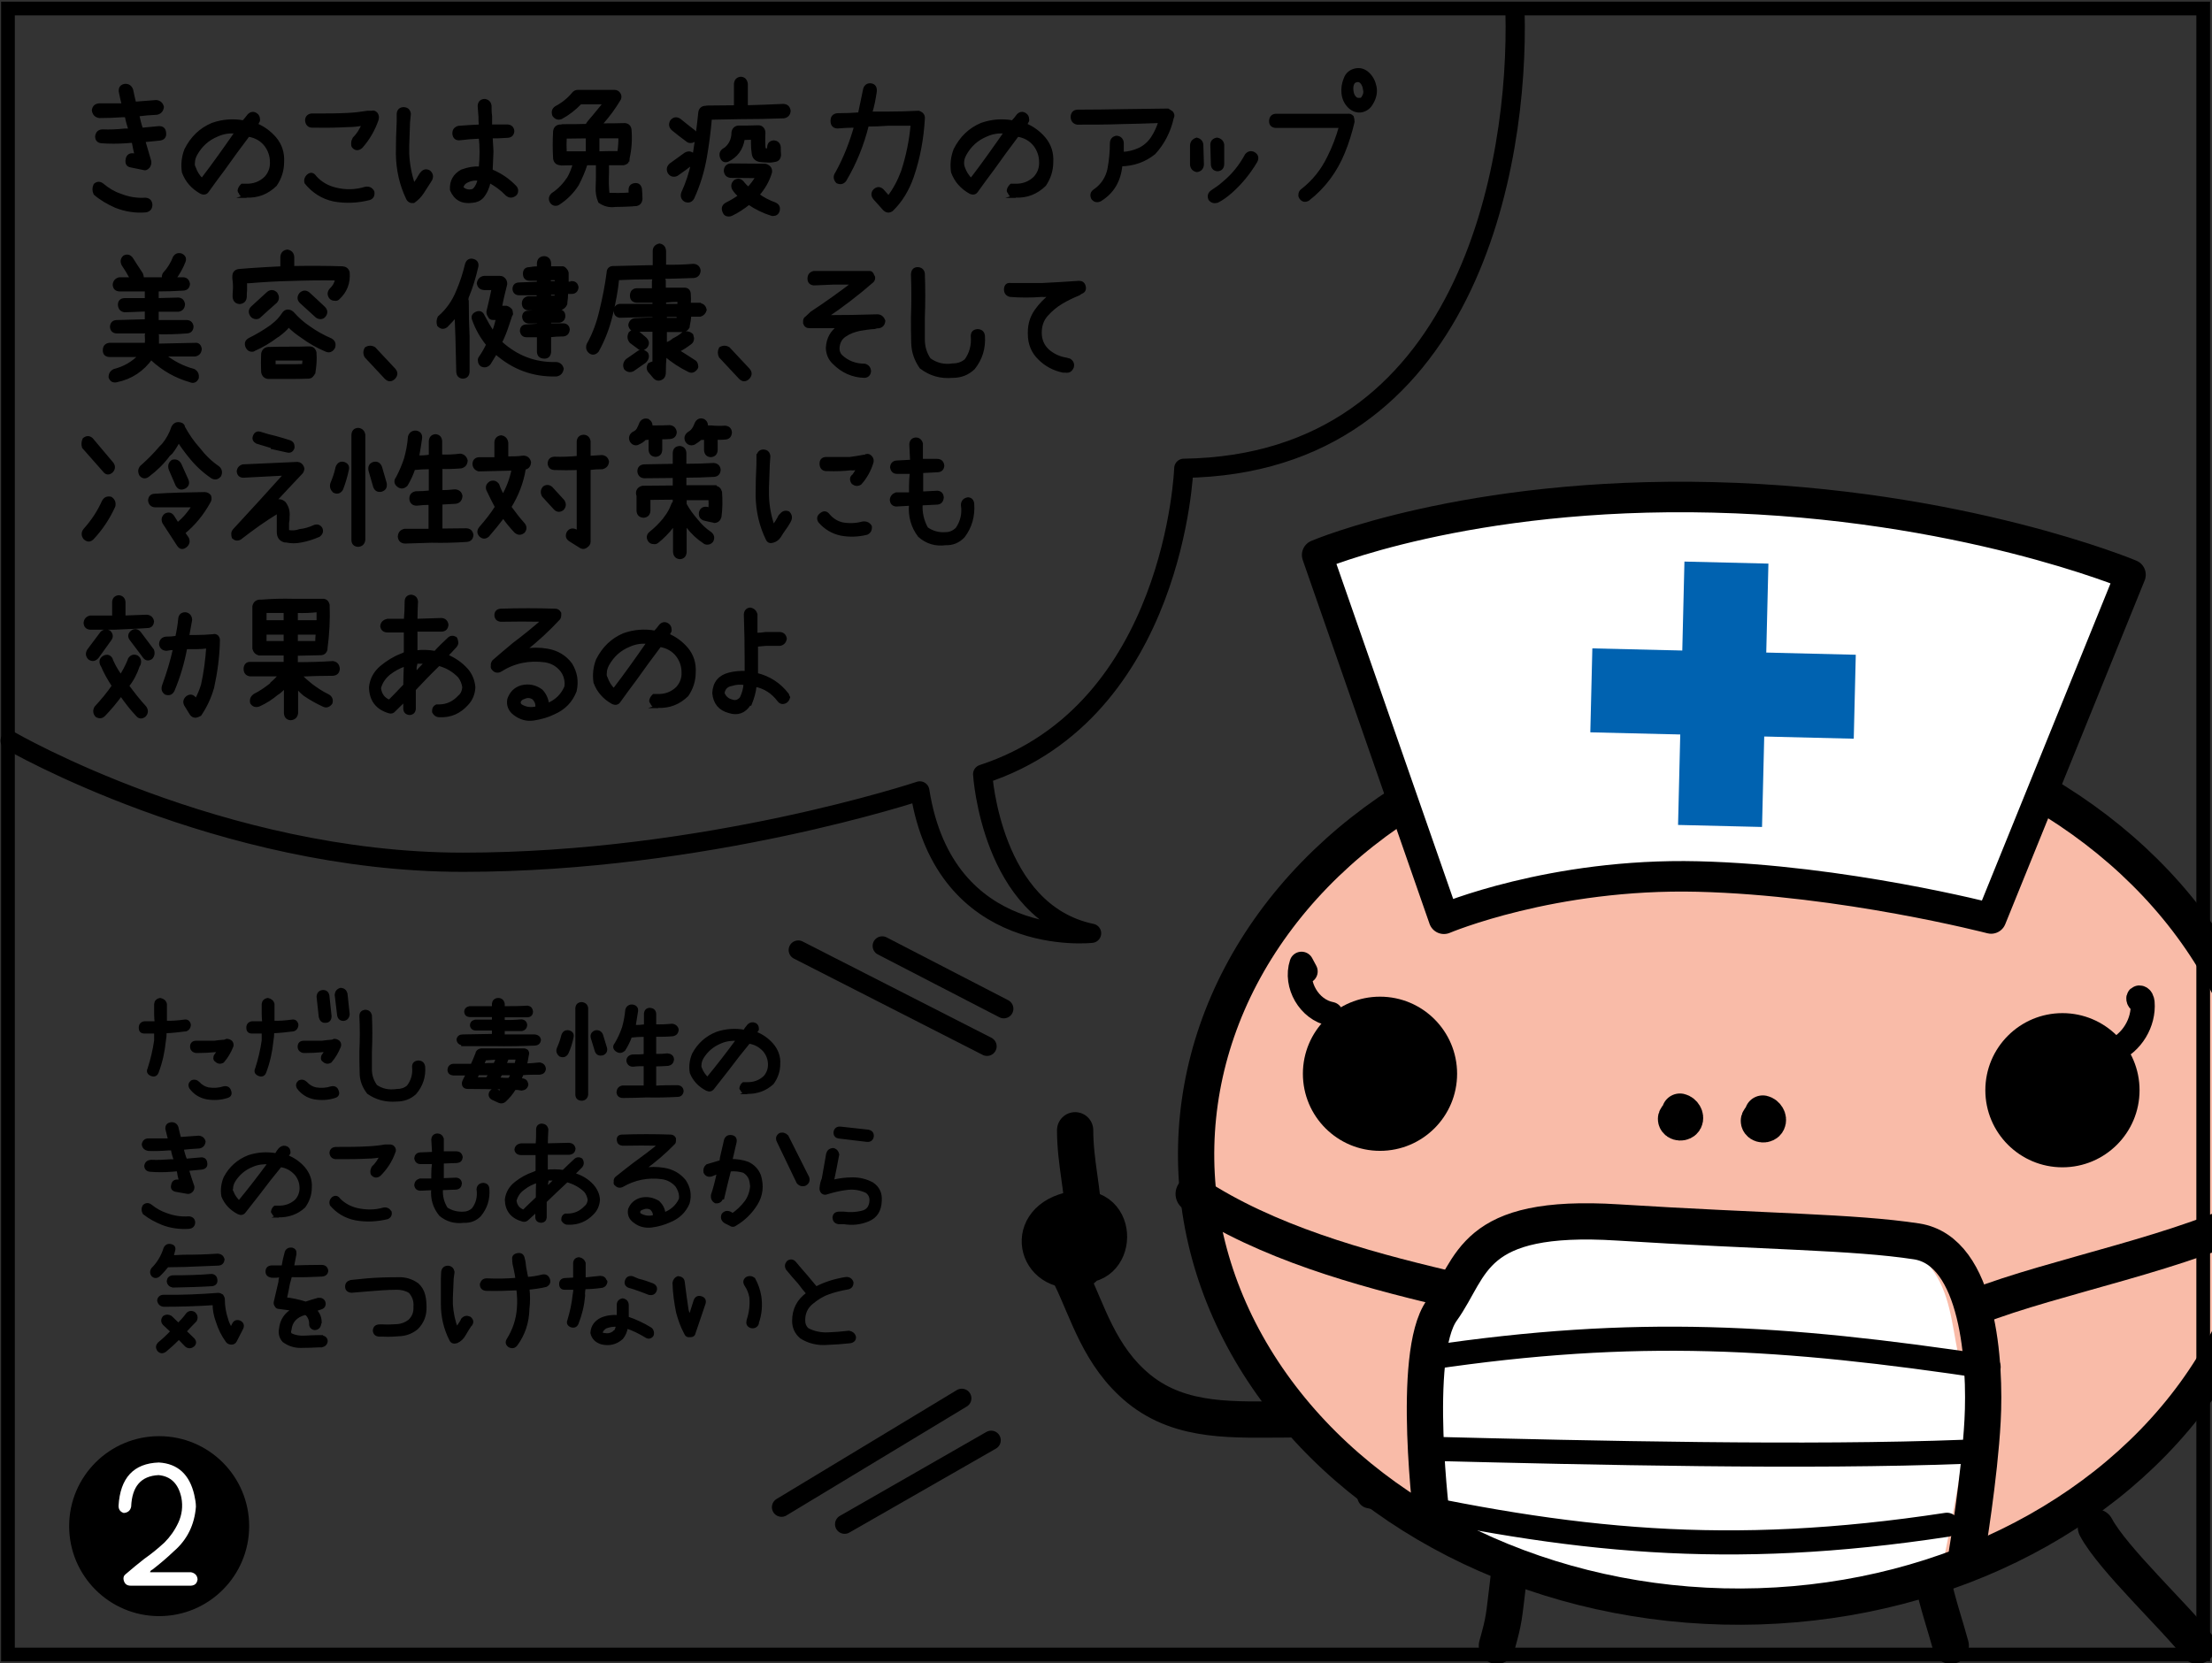 <?xml version="1.0" encoding="utf-8"?>
<!-- Generator: Adobe Illustrator 26.2.1, SVG Export Plug-In . SVG Version: 6.00 Build 0)  -->
<svg version="1.1" xmlns="http://www.w3.org/2000/svg" xmlns:xlink="http://www.w3.org/1999/xlink" x="0px" y="0px"
	 viewBox="0 0 806.1 606.2" style="enable-background:new 0 0 806.1 606.2;" xml:space="preserve">
<rect x="0" y="0" width="806.1" height="606.2" fill="#333333" stroke="none"/>
<style type="text/css">
	.st0{stroke:#000000;stroke-width:1.069;stroke-miterlimit:10;}
	.st1{fill:#F9BBA8;}
	.st2{fill:#FFFFFF;}
	.st3{fill:none;stroke:#000000;stroke-width:13.217;stroke-linecap:round;stroke-linejoin:round;stroke-miterlimit:10;}
	.st4{fill:#FFFFFF;stroke:#000000;stroke-width:11.121;stroke-linecap:round;stroke-linejoin:round;stroke-miterlimit:10;}
	.st5{fill:none;stroke:#000000;stroke-width:8.786;stroke-linecap:round;stroke-linejoin:round;stroke-miterlimit:10;}
	.st6{fill:#0062B0;}
	.st7{fill:none;stroke:#000000;stroke-width:7;stroke-linecap:round;stroke-linejoin:round;stroke-miterlimit:10;}
	.st8{fill:none;stroke:#000000;stroke-width:5;stroke-miterlimit:10;}
</style>
<g id="コミック下地">
</g>
<g id="レイヤー_4">
</g>
<g id="レイヤー_5">
</g>
<g id="コミック線">
	<g>
		<g>
			<path class="st0" d="M60,48.4c0.2,1.3-0.4,2.1-1.7,2.3l-5.9,0.6c0.7,2.5,1.5,5.1,2.2,7.5c0.1,0.8-0.1,1.4-0.5,2
				c-0.6,0.7-1.2,0.9-2,0.6l-4.4-0.9c-1.2-0.2-1.6-1-1.4-2.3c0.2-1.3,0.9-1.9,2.2-1.8c0.4,0,0.7,0.1,1.1,0.3
				c-0.4-1.7-0.8-3.5-1.1-5.2l-2.8,0.2c-2.9,0.2-5.8,0.2-8.6,0c-1.2-0.1-1.9-0.7-1.9-2c0.2-1.3,0.9-2,2.2-2c2.6,0.1,5.3,0,8-0.3h2
				c-0.6-1.7-1.1-3.4-1.4-5.2h-1.4c-2.7,0.2-5.5,0.3-8.4,0.3c-1.3-0.2-2-1-2.2-2.3c0.2-1.3,0.9-1.9,2.2-2h8.1h0.6
				c-0.4-1.6-0.8-3.2-1.1-4.9V33c0-1.1,0.6-1.7,1.7-1.9c1.2-0.1,2.1,0.5,2.5,1.7c0.3,1.6,0.7,3.2,1.1,4.8l7.8-0.6
				c1.2,0.1,2,0.8,2.3,2c-0.2,1.3-0.8,2-2,2.3c-2.4,0.1-4.7,0.3-7,0.6c0.4,1.8,0.8,3.5,1.4,5.2l6.4-0.6C59.2,46.5,59.9,47.1,60,48.4
				z M53,72.6c1.2,0.1,1.9,0.7,2,2c0,1.4-0.7,2.1-2,2.3c-3.7,0.3-7.4-0.3-10.9-1.7c-2.7-1.2-5.3-2.7-7.5-4.6c-0.5-1.1-0.5-2.1,0-3.2
				c0.9-0.8,1.8-0.8,2.8,0c1.9,1.6,4,2.9,6.4,3.7C46.8,72.3,49.8,72.8,53,72.6z"/>
			<path class="st0" d="M90.7,42c0.8-0.8,1.7-0.9,2.6-0.3c0.6,0.4,0.9,1,0.9,1.7c0.1,0.5,0,0.8-0.3,1.1c-0.1,0.4-0.3,0.7-0.6,0.9
				c2.7,1.1,5,2.8,6.9,5c2.1,2.5,3,5.4,2.8,8.7c0,3-0.9,5.8-2.6,8.3c-3,2.9-6.5,4.3-10.7,4.1l-0.3,0.1h0.4c-1.2,0.1-2-0.4-2.4-1.6
				c-0.2-0.1-0.3-0.3-0.3-0.5c0.1-0.8,0.5-1.4,1.1-2h1.4c2.8,0.1,5.3-0.8,7.3-2.8c1.4-1.6,2.1-3.5,2-5.6c0-2.3-0.7-4.3-2-6.1
				c-1.6-2.1-3.8-3.3-6.4-3.7c-3.1,4.1-6.1,8.2-9,12.3c-2,2.6-3.9,5.3-5.8,7.9c-0.6,1-1.5,1.1-2.5,0.6c-3-1.7-5.2-4.1-6.4-7.4
				c-0.4-2.8-0.1-5.5,0.9-8.1c2.2-4.4,5.4-7.5,9.7-9.3c3.7-1.3,7.5-1.6,11.3-0.9C89.4,43.6,90.1,42.8,90.7,42z M70.8,61.1
				c0.6,1.7,1.5,3.2,2.8,4.4c4.3-5.6,8.4-11.4,12.5-17.3c-2.5-0.3-4.8,0.1-7,1.1c-3.4,1.4-5.9,3.7-7.7,6.9c-0.6,1.1-0.9,2.1-0.9,3.2
				C70.4,60,70.5,60.6,70.8,61.1z"/>
			<path class="st0" d="M112.3,64c1-0.8,1.8-0.6,2.6,0.6c2,2.2,4.5,3.6,7.4,4.3c3.7,0.9,7.3,0.8,10.9-0.3c1.2-0.2,2.1,0.2,2.7,1.3
				c0.2,1.3-0.2,2.1-1.3,2.5c-4.3,1.1-8.7,1.3-13,0.5c-4.1-0.9-7.4-3-10.1-6.3C111.2,65.7,111.5,64.7,112.3,64z M135.5,40.9
				c0.6-0.2,1.1,0,1.6,0.5c0.5,0.7,0.6,1.4,0.3,2.3c-1.3,3.7-3.2,7-5.8,9.9c-1.1,0.9-2.1,0.8-2.9-0.2c-0.2-0.3-0.2-0.7-0.2-1.2
				c0-0.6,0.2-1.1,0.5-1.7c1.5-1.5,2.6-3.3,3.4-5.3c-1.8,0.4-3.7,0.6-5.6,0.6c-4,0.2-7.9,0.3-11.9,0.2h-1.3
				c-1.2-0.1-1.8-0.9-1.9-2.2c0.1-1.2,0.8-1.8,1.9-1.9h1.3c3.9,0,7.8,0,11.7-0.2c2.5-0.1,4.9-0.4,7.4-0.8H135.5z"/>
			<path class="st0" d="M156.4,62.6c0.9,0.8,1.1,1.7,0.6,2.8l-0.3,0.5c-0.9,1.4-1.8,2.8-2.7,4.2c-0.9,1.4-2,2.5-3.3,3.4
				c-1,0.1-1.8-0.3-2.2-1.2c-2.4-5-3.6-10.4-3.7-16.1c0-4,0.1-8,0.3-11.9v-2.8c0.1-1.3,0.9-2,2.2-1.9c1.1,0.1,1.7,0.7,1.9,1.9
				l-0.3,3c-0.1,2.9-0.2,5.8-0.3,8.6v3c0.2,3.9,0.9,7.7,2.2,11.4c0.9-1.2,1.7-2.5,2.5-3.9l0.5-0.6C154.5,62.2,155.4,62,156.4,62.6z
				 M187.7,68.1c0.4,0.4,0.6,0.9,0.6,1.4c0,0.6-0.2,1.1-0.6,1.4c-1,0.8-2,0.8-3,0c-1.9-2-4-3.5-6.4-4.8c-0.4,2.1-1.2,4-2.5,5.6
				c-1,1.1-2.3,1.6-3.7,1.7c-3.7,0.5-6.2-0.9-7.6-4.2c-0.2-3.1,1.1-5.4,3.8-6.9c2.1-0.8,4.4-1.2,6.7-1.1c0.2-1.9,0.3-3.9,0.3-5.9
				c0-1.8-0.1-3.5-0.3-5.3c-2.5,0.1-5.1,0.3-7.5,0.6c-1.1,0.1-1.9-0.4-2.1-1.7c-0.1-1.3,0.4-2.1,1.7-2.5c2.7-0.2,5.4-0.4,8-0.5
				c-0.2-1.1-0.2-2.2-0.2-3.4c-0.1-1.3-0.2-2.6-0.3-3.9c0.1-1.4,0.9-2,2.1-2c1.1,0.2,1.8,0.9,1.9,2c0,1.2,0,2.4,0.2,3.7v3.6h2.1h4.1
				c1.1,0.1,1.8,0.7,1.9,1.9c-0.1,1.2-0.7,1.8-1.9,1.9l-3.8,0.2H179c0.1,1.8,0.2,3.5,0.3,5.3c-0.1,2.3-0.2,4.7-0.3,7
				C182.4,63.6,185.2,65.5,187.7,68.1z M172.9,69c0.9-1,1.4-2.2,1.7-3.6c-1.6-0.3-3.2,0-4.7,0.8c-0.9,0.5-1.4,1.3-1.6,2.2
				c1,1,2.2,1.4,3.7,1.1C172.4,69.4,172.7,69.2,172.9,69z"/>
			<path class="st0" d="M233.4,68.8c0.1,1.2,0.2,2.5,0.2,3.7c-0.1,1.2-0.7,1.9-1.8,2.1c-0.5,0-1,0-1.4,0.1c-2,0.1-4.1,0.2-6.2,0.2
				c-2.1,0.3-4-0.2-5.7-1.4c-0.7-1.7-1-3.4-0.9-5.2c0.1-1.8,0.1-3.6,0.1-5.4v-3.2h-1.8h-2.3c-0.1,0.1-0.1,0.2-0.1,0.3
				c-0.8,2.5-1.9,5-3.1,7.3c-1.8,2.8-4.1,5.1-6.9,6.9c-0.3,0.2-0.6,0.3-1,0.3c-0.7,0-1.2-0.3-1.6-0.9c-0.6-1-0.4-2,0.5-2.8
				c2.3-1.5,4.2-3.5,5.8-5.9c0.9-1.6,1.6-3.4,2.1-5.2c-1.5,0-3.1,0.1-4.7,0.1c-0.1,0-0.3-0.1-0.5-0.1c-1.1-0.1-1.8-0.7-2-1.9
				c-0.2-3.3-0.2-6.6,0-10c0.2-1.2,0.9-1.8,2.1-1.9c0.1,0,0.2,0.1,0.3,0.1c0.1-0.1,0.3-0.2,0.5-0.2c3,0,5.9,0,8.9-0.1
				c0.1-0.3,0.2-0.5,0.4-0.8c0.6-0.8,1.3-1.6,2-2.4c1.4-1.7,2.7-3.3,4.1-5h-8.9c-2.1,2.2-4.4,4-7,5.4c-0.3,0.1-0.6,0.2-0.9,0.2
				c-0.7,0-1.3-0.4-1.8-1.1c-0.4-1.2-0.2-2.1,0.8-2.8c2.5-1.3,4.7-3.1,6.5-5.3c0.4-0.4,0.9-0.6,1.4-0.6h0.4h0.2c4.3,0,8.6,0,12.9,0
				c0.6,0,1.2,0.3,1.6,0.9c0.4,0.6,0.4,1.2,0.2,1.8c-1.9,3.2-4,6.1-6.5,8.9c-0.2,0.2-0.4,0.4-0.5,0.6c3,0,6,0,8.9-0.1
				c1.1,0.1,1.7,0.7,1.9,1.8c0.3,3.5,0.1,7-0.7,10.5V58v0.1c0,0.1-0.1,0.2-0.1,0.3h-0.1c0,0.1,0,0.2-0.1,0.3
				c-0.1,0.1-0.1,0.1-0.1,0.2h-0.1c0,0.1-0.1,0.2-0.2,0.3v0.1c-0.2,0.1-0.4,0.2-0.6,0.3h-0.1c-0.1,0-0.1,0.1-0.2,0.1h-0.3H227h-5.6
				v3.3c-0.1,2.6-0.1,5.2,0.2,7.8c2.7,0.1,5.3,0.1,8-0.1v-1.2c-0.1-1.2,0.4-2,1.6-2.2C232.4,67.1,233.1,67.6,233.4,68.8z M206,55.7
				h8v-5.8c-2.7,0-5.4,0.1-8,0.1C205.9,51.8,205.9,53.7,206,55.7z M225.5,55.6c0.3-1.9,0.4-3.8,0.4-5.7h-8v5.8
				C220.4,55.6,223,55.6,225.5,55.6z"/>
			<path class="st0" d="M285.5,38.4c1.2,0.1,1.9,0.7,2.1,2c-0.1,1.3-0.8,2-2,2.2c-5.3,0.2-10.6,0.3-15.9,0.3
				c-3.6,0.1-7.2,0.1-10.8,0.2c-0.4,4.7-1,9.3-1.8,14c-0.9,5.2-2.4,10.2-4.6,15c-0.4,0.8-1,1.2-1.8,1.2c-0.3,0-0.6-0.1-0.9-0.2
				c-1.1-0.6-1.4-1.6-1-2.8c1.6-3.5,2.8-7.1,3.6-10.9c-1.9,1.5-3.8,2.9-5.7,4.2c-0.3,0.2-0.7,0.3-1.1,0.3c-0.8,0-1.4-0.4-1.8-1.1
				c-0.5-1.1-0.3-2,0.6-2.8c1.8-1.3,3.6-2.6,5.4-3.9c1.1-0.6,2-0.5,2.9,0.4c0,0.1,0.1,0.3,0.2,0.4c0-0.2,0-0.4,0.1-0.7
				c0.8-5,1.5-10.1,2-15.2c0.2-1.3,1-1.9,2.2-1.9c0.1,0,0.3-0.1,0.5-0.1c3.4,0,6.9-0.1,10.3-0.1v-8.3c0.1-1.3,0.8-2,2-2.1
				c1.2,0.1,1.8,0.8,2,2.1v8.3C276.6,38.8,281,38.6,285.5,38.4z M245.2,47.1c-0.9-0.8-1.1-1.8-0.5-2.9c0.8-1,1.8-1.2,2.9-0.5
				c1.7,1.4,3.5,2.8,5.3,4.2c0.9,0.8,1.1,1.8,0.5,2.9c-0.5,0.5-1,0.8-1.7,0.8c-0.5,0-0.9-0.1-1.2-0.4
				C248.7,49.9,246.9,48.5,245.2,47.1z M282,51.7c1.2,0.1,1.9,0.8,2,2c0,0.9,0,1.8,0.1,2.8c-0.1,1.2-0.7,1.9-1.8,2
				c-0.9,0.2-1.8,0.3-2.7,0.2c-1,0-1.9-0.1-2.8-0.2c-1.3-0.3-2.1-1.1-2.3-2.4c-0.2-1.3-0.3-2.5-0.3-3.8v-1.9c-1.1,0-2.2,0.1-3.3,0.1
				c-0.6,3.8-2.5,6.4-5.8,8c-1.1,0.3-1.8-0.1-2.2-1.2c-0.4-1.2-0.1-2.1,1-2.8v0.1c2.1-1.5,3.2-3.6,3.2-6.4c0.2-1.1,0.9-1.8,2-1.9
				c2.4,0,4.8,0,7.3-0.1c0.6,0,1.1,0.2,1.5,0.7c0.4,0.5,0.5,1,0.5,1.6c-0.1,2-0.1,4,0.1,6c0.5,0.1,1,0.1,1.6,0.1v-0.7
				C280.1,52.5,280.7,51.8,282,51.7z M282.4,74.3c1.1,0.5,1.5,1.3,1.2,2.5c-0.3,1-1,1.4-1.9,1.4c-0.2,0-0.4,0-0.6-0.1
				c-2.9-0.9-5.7-2.3-8.2-4c-2,1.6-4.1,3-6.4,4.1c-0.3,0.1-0.6,0.2-0.9,0.2c-0.9,0-1.5-0.4-1.8-1.3c-0.5-1.2-0.2-2.1,1-2.8
				c1.6-0.8,3.2-1.7,4.8-2.9c-0.9-0.7-1.6-1.5-2.2-2.4c-0.6-1-0.5-2,0.4-2.9c1.1-0.7,2-0.5,2.8,0.4c0.6,0.8,1.4,1.6,2.1,2.2
				c1.2-1.3,2.3-2.7,3.2-4.3c-3.2,0-6.4-0.1-9.6-0.1c-1.2-0.1-1.9-0.8-2-2.1c0.1-1.3,0.8-2,2-2.1c4.1,0,8.3,0.1,12.5,0.1
				c0.6,0.1,1.1,0.4,1.6,0.9c0.4,0.5,0.5,1.1,0.4,1.7c-0.9,3.1-2.5,5.8-4.6,8.2C278,72.4,280.2,73.5,282.4,74.3z"/>
			<path class="st0" d="M335.9,41.5c0.5,0.5,0.7,1.1,0.6,1.8c-0.4,7.2-1.7,14.3-4,21c-1.7,4.9-4.2,9-7.5,12.2
				c-1,0.7-1.9,0.6-2.8-0.3l-3.5-3.9c-0.8-1-0.8-2,0-2.9c1-0.9,1.9-0.9,2.9,0c0.8,0.9,1.5,1.7,2.2,2.5c2.1-2.7,3.8-5.9,5.1-9.4
				c1.8-5.5,3-11.3,3.5-17.2h-8.8c-2.6,0.2-5.1,0.3-7.5,0.3c-1.8,7.2-4.5,13.9-8.2,20.1c-0.8,1-1.7,1.1-2.8,0.6
				c-0.9-1-1-2.1-0.2-3.2c3-5.4,5.2-11.1,6.9-17.1c-2.1,0-4.4,0.1-6.7,0.3c-1.2-0.1-1.9-0.8-1.9-2.2s0.6-2.1,1.9-2.3
				c2.8,0,5.5-0.1,8.1-0.3c0.6-3,1.3-6,1.9-9.1c0.4-1.1,1.1-1.6,2.3-1.5c1.2,0.2,1.7,1,1.6,2.4c-0.4,2.7-0.9,5.4-1.7,7.9h6.5
				c3.7,0,7.3-0.1,11-0.3C335.1,41,335.5,41.2,335.9,41.5z"/>
			<path class="st0" d="M371,42c0.8-0.8,1.7-0.9,2.6-0.3c0.6,0.4,0.9,1,0.9,1.7c0.1,0.5,0,0.8-0.3,1.1c-0.1,0.4-0.3,0.7-0.6,0.9
				c2.7,1.1,5,2.8,6.9,5c2.1,2.5,3,5.4,2.8,8.7c0,3-0.9,5.8-2.6,8.3c-3,2.9-6.5,4.3-10.7,4.1l-0.3,0.1h0.4c-1.2,0.1-2-0.4-2.4-1.6
				c-0.2-0.1-0.3-0.3-0.3-0.5c0.1-0.8,0.5-1.4,1.1-2h1.4c2.8,0.1,5.3-0.8,7.3-2.8c1.4-1.6,2.1-3.5,2-5.6c0-2.3-0.7-4.3-2-6.1
				c-1.6-2.1-3.8-3.3-6.4-3.7c-3.1,4.1-6.1,8.2-9,12.3c-2,2.6-3.9,5.3-5.8,7.9c-0.6,1-1.5,1.1-2.5,0.6c-3-1.7-5.2-4.1-6.4-7.4
				c-0.4-2.8-0.1-5.5,0.9-8.1c2.2-4.4,5.4-7.5,9.7-9.3c3.7-1.3,7.5-1.6,11.3-0.9C369.8,43.6,370.4,42.8,371,42z M351.1,61.1
				c0.6,1.7,1.5,3.2,2.8,4.4c4.3-5.6,8.4-11.4,12.5-17.3c-2.5-0.3-4.8,0.1-7,1.1c-3.4,1.4-5.9,3.7-7.7,6.9c-0.6,1.1-0.9,2.1-0.9,3.2
				C350.8,60,350.9,60.6,351.1,61.1z"/>
			<path class="st0" d="M427,41c0.5,0.6,0.6,1.3,0.2,2c-1.1,4.9-3.3,9.2-6.6,12.8c-3.5,2.8-7.5,4.2-12.1,4.3c-0.5,5.7-3,10-7.6,12.8
				c-1.1,0.5-2,0.3-2.7-0.6c-0.6-1.2-0.3-2.2,0.8-2.9c2.7-1.9,4.4-4.5,5.1-7.7c0.6-3.2,0.9-6.4,0.9-9.6c0.1-1.2,0.7-1.9,1.9-2.1
				c1.3,0.1,2,0.9,2.1,2.1v3.8c2.2-0.1,4.2-0.6,6.2-1.5c1.9-0.9,3.5-2.3,4.7-4.1c1.2-1.8,2.1-3.8,2.8-6c-4.8,0.2-9.5,0.3-14.1,0.4
				c-5.4,0.2-10.7,0.2-16,0.2c-1.2-0.2-1.9-1-1.9-2.4c0.1-1.2,0.7-1.9,1.9-2c5.9,0,11.7-0.1,17.6-0.2c5.1-0.1,10.2-0.1,15.4-0.2
				C426,40.4,426.5,40.6,427,41z"/>
			<path class="st0" d="M436.1,50.7c1.2,0.3,1.9,1.1,1.9,2.3l0.2,7c-0.1,1.3-0.8,2-2,2.2c-1.2-0.2-1.9-1-2-2.2v-7
				C434.3,51.8,434.9,51.1,436.1,50.7z M454.2,56.5c0.8-0.9,1.7-1.1,2.7-0.6c1.2,0.7,1.4,1.7,0.8,2.9c-2.5,4.2-5.5,7.9-9.1,11.1
				c-1.6,1.4-3.2,2.6-5,3.5c-1.1,0.3-2,0.1-2.7-0.8c-0.5-1.1-0.2-2.1,0.8-2.8c1.5-1,3-2,4.3-3.2C449.4,63.8,452.1,60.4,454.2,56.5z
				 M443.5,50.7c1.2,0.2,1.9,0.9,2.1,2v7c0,1.3-0.6,2.1-1.9,2.2c-1.2-0.1-1.8-0.8-1.9-1.9l-0.2-7.2
				C441.6,51.6,442.3,50.9,443.5,50.7z"/>
			<path class="st0" d="M464.9,42h26.3c0.6-0.1,1.1,0.1,1.6,0.6c0.2,0.6,0.3,1.1,0.3,1.8c-0.9,3.8-2,7.5-3.5,11.1
				c-2.8,6.9-7.1,12.7-12.9,17.2c-1.1,0.6-2,0.4-2.7-0.6c-0.2-0.3-0.4-0.7-0.3-1.1c0-0.7,0.3-1.3,0.9-1.7c4.1-3.2,7.3-7.2,9.6-12
				c1.8-3.5,3.2-7.3,4.3-11.2h-23.6c-1.2-0.1-1.9-0.7-1.9-2C463.1,42.8,463.7,42.1,464.9,42z M493.8,25.5c1.7-0.4,3.3,0,4.7,1.3
				c1.4,1.3,2.2,2.9,2.6,4.8c0.4,2,0,4-1.2,6c-0.8,1.5-2,2.4-3.6,2.8c-1.7,0.3-3.2-0.2-4.6-1.5c-1.3-1.3-2.1-2.9-2.3-4.9
				c-0.2-1.8,0.1-3.6,0.8-5.3C490.8,27,492.1,25.9,493.8,25.5z M492.7,33.1c0.1,0.8,0.3,1.6,0.8,2.2c0.5,0.7,1.1,1,1.9,0.9
				c0.7,0.1,1.2-0.3,1.5-1.1c0.5-0.8,0.6-1.7,0.3-2.7c-0.1-0.7-0.3-1.4-0.8-2.1c-0.5-0.7-1.1-1-1.8-0.9c-0.9,0.1-1.4,0.5-1.7,1.3
				C492.6,31.6,492.6,32.3,492.7,33.1z"/>
			<path class="st0" d="M73,127.2c-0.1,1.3-0.8,2-1.9,2.2H59.7c3.2,2.6,6.8,4.5,10.9,5.6c1.1,0.6,1.5,1.6,1.3,2.8
				c-0.6,1.2-1.5,1.5-2.6,1c-5.2-1.5-9.8-4.1-13.8-7.8l-0.3-0.3v-0.3c-3.2,4.5-7.4,7.3-12.7,8.4c-1.2,0.3-2-0.2-2.4-1.3
				c0-1.2,0.5-2,1.6-2.5c3.6-0.9,6.7-2.7,9.3-5.4h-0.3H39.8c-1.2-0.1-1.8-0.7-1.8-1.9c0-1.3,0.6-2,1.8-2.2h10.9h2.6
				c0.1-1.1,0.1-2.2,0-3.4c0.1-0.4,0.2-0.7,0.5-1.1h-0.5H42.4c-1.1-0.1-1.7-0.7-1.8-1.9c0.1-1.2,0.7-1.8,1.8-1.9l10.9-0.3V113
				l-7.9,0.3c-1.2-0.2-1.8-0.9-1.9-2.2c0-1.2,0.7-1.9,1.9-1.9h7.9v-3.5h-9.8c-1.2-0.1-1.8-0.7-1.9-1.9c0.1-1.1,0.7-1.9,1.9-2.2H48
				c-0.6-0.9-1.1-1.8-1.6-2.7l-1.6-2.5c-0.5-1-0.4-2,0.5-2.8c1-0.5,1.9-0.3,2.6,0.6l1.6,2.5c0.7,1.1,1.4,2.1,2.1,3.2
				c0.2,0.5,0.3,1.1,0.3,1.7h1.6h1.6h0.3h4.2c-0.2-0.7-0.1-1.3,0.3-1.9c1.6-1.7,2.8-3.7,3.7-6c0.6-0.8,1.4-1.1,2.4-0.8
				c1.1,0.5,1.5,1.3,1.1,2.4c-0.9,2.3-2.1,4.4-3.5,6.3h3.2c1.1,0.1,1.7,0.7,1.9,1.9c-0.1,1.2-0.7,1.8-1.9,1.9
				c-3.2,0.2-6.4,0.3-9.5,0.3v3.5c2.5-0.1,5.1-0.1,7.7-0.2c1.1,0.1,1.7,0.7,1.9,1.9c-0.1,1.3-0.7,2-1.9,2.2h-7.7v4.1h10.9
				c1.1,0.1,1.7,0.8,1.8,1.9c-0.1,1.2-0.7,1.8-1.8,1.9c-3.7,0.3-7.5,0.4-11.1,0.3c0.2,0.3,0.3,0.7,0.3,1.1v3.4
				c4.6-0.1,9.2-0.2,13.8-0.3C72.2,125.4,72.8,126,73,127.2z"/>
			<path class="st0" d="M126.9,99.3c0.3,3.8-0.9,6.9-3.6,9.4c-0.4,0.4-0.8,0.5-1.3,0.4c-0.6,0-1.2-0.2-1.6-0.7c-0.7-1-0.6-2,0.2-2.9
				c1.1-1,1.8-2.3,2.1-3.8c-5.8-0.1-11.5,0-17.3,0.2c-4.9,0.1-9.7,0.4-14.5,0.8c-0.5,0-1,0-1.4,0.1c0,1,0,2,0,3
				c-0.1,0.8-0.1,1.6-0.1,2.4c-0.1,1.3-0.8,2-2.1,2.1c-1.2-0.1-1.9-0.8-2-2.1c0-0.8,0-1.7,0.1-2.5c0.1-1.4,0-2.8-0.2-4.2V101v-0.2
				c0-1.3,0.6-2,1.8-2.2c1.2-0.1,2.5-0.2,3.7-0.3c4-0.3,8-0.5,12-0.7v-3.9c0.1-1.3,0.7-2,2-2.2c1.2,0.2,1.9,0.9,2,2.2v3.8
				c6-0.1,12.1-0.1,18.1,0.1C125.9,97.7,126.6,98.2,126.9,99.3z M120.5,123.8c1.1,0.6,1.5,1.5,1.1,2.8c-0.4,0.8-1,1.3-1.9,1.3
				c-0.3,0-0.6-0.1-0.8-0.2c-3.1-1.3-6.1-3-8.8-5c-1.8-1.2-3.5-2.5-4.9-4c-1,1.3-2.2,2.3-3.5,3.3c-0.2,0.2-0.5,0.4-0.9,0.6
				c-2.5,1.9-5.2,3.5-8.1,4.8c-0.2,0.2-0.5,0.3-0.8,0.3c-0.9,0-1.5-0.4-1.9-1.3c-0.5-1.2-0.2-2.1,0.9-2.7c2.6-1.3,5.2-2.8,7.6-4.5
				c0.3-0.2,0.6-0.4,0.9-0.7c1.5-1.1,2.8-2.5,3.9-4.2c0.7-1,1.7-1.2,2.8-0.6c0.1,0.1,0.2,0.2,0.4,0.3c0.1,0.1,0.2,0.2,0.3,0.3
				c1.7,1.9,3.6,3.6,5.7,5C115,121.1,117.7,122.6,120.5,123.8z M93.3,115.8c-0.6,0-1.2-0.3-1.6-0.8c-0.7-1-0.7-2,0.2-2.9
				c1.9-1.7,3.8-3.5,5.8-5.3c1-0.8,2-0.7,2.9,0.2c0.7,1.1,0.7,2.1-0.1,3c-2,1.7-3.9,3.5-5.8,5.2C94.3,115.7,93.8,115.8,93.3,115.8z
				 M114.8,128.5c0.2,2.5,0,4.9-0.4,7.3v0.1c-0.1,0.1-0.2,0.2-0.2,0.3c0,0.1-0.1,0.2-0.2,0.3c-0.1,0.1-0.1,0.2-0.2,0.3h-0.1
				c0,0.1-0.1,0.2-0.2,0.3c-0.1,0-0.2,0.1-0.3,0.2c-0.1,0-0.2,0.1-0.3,0.1h-0.1c-0.1,0.1-0.2,0.1-0.3,0.1h-0.4
				c-2.3,0.1-4.6,0.1-7,0.1h-7.1h-0.4c-1.1-0.2-1.7-0.9-1.9-2c-0.1-2.2-0.1-4.4,0-6.6c0.2-1.2,0.9-1.9,2.1-2h0.4
				c2.5-0.1,4.9-0.1,7.4-0.1c2.3,0,4.6,0,6.8-0.1C113.8,126.7,114.5,127.3,114.8,128.5z M105.3,133.3c1.7,0,3.5,0,5.3-0.1
				c0.1-0.8,0.1-1.6,0.2-2.3h-4.9h-6v2.4H105.3z M116.8,115.8c-0.5,0-1-0.2-1.4-0.5c-1.9-1.7-3.7-3.4-5.6-5.1c-1-0.9-1.1-1.9-0.3-3
				c0.9-0.9,1.9-1,2.9-0.2c1.9,1.7,3.8,3.5,5.6,5.2c0.9,0.9,1,1.9,0.2,2.9C117.9,115.5,117.4,115.8,116.8,115.8z"/>
			<path class="st0" d="M133.4,127c1-0.6,2-0.6,3,0l7.2,7.7c0.9,1,0.9,2,0,3c-1,1-2,1-3,0l-7.2-7.7C132.8,129,132.8,128,133.4,127z"
				/>
			<path class="st0" d="M170.3,109.7c0,4.4,0.1,8.8,0.3,13.1v12.7c-0.1,1.3-0.7,1.9-1.9,2c-1.2-0.1-1.8-0.7-1.9-2
				c-0.1-4.1-0.2-8.3-0.3-12.5c-0.1-2.7-0.2-5.4-0.3-8.1c-1.1,1.4-2.3,2.7-3.5,3.9c-1,0.8-2,0.7-2.9-0.3c-0.3-1-0.2-1.9,0.2-2.8
				c3-2.6,5.2-5.7,6.7-9.4c1.4-3.2,2.5-6.6,3.3-10c0.4-1.2,1.2-1.7,2.4-1.4c1.1,0.3,1.6,1.1,1.4,2.2c-0.9,3.9-2,7.6-3.5,11.2
				c0,0.3-0.1,0.6-0.3,0.8C170.2,109.2,170.3,109.4,170.3,109.7z M202.7,132.5c1.2,0.1,1.9,0.8,2.2,1.9c-0.2,1.3-0.9,2.1-2.2,2.3
				c-8.4,0.2-15.7-2.5-22-8.1c-0.8,1.3-1.6,2.6-2.4,3.9c-0.8,0.9-1.7,1.1-2.8,0.6c-0.5-0.4-0.8-0.9-0.8-1.6c-0.1-0.4,0-0.8,0.3-1.2
				c1-1.4,1.9-3,2.7-4.7c-2.2-2.7-3.9-5.7-5.1-9c-0.5-1.2-0.1-2,1.1-2.5c1.1-0.4,1.9-0.1,2.4,1.1c1.1,2.1,2.3,4.2,3.6,6.2
				c0.5-1.4,1-2.8,1.3-4.2c0.1-0.4,0.3-0.8,0.5-1.1h-1.9c-0.6,0-1.1-0.3-1.3-0.9c-0.3-0.4-0.5-0.9-0.5-1.4v-0.2
				c0.7-2.8,1.3-5.6,1.9-8.4h-3.3c-1.2-0.1-1.9-0.7-2.1-1.9c0.2-1.3,0.9-2,2.1-2.2h5.7c0.7,0,1.2,0.2,1.7,0.8
				c0.3,0.4,0.5,0.9,0.5,1.4v0.3c-0.7,2.8-1.4,5.6-1.9,8.4h2.2c0.6,0.2,1.2,0.6,1.6,1.1c0.1,0.4,0.2,0.8,0.2,1.1
				c0.1,0.3,0,0.5-0.2,0.6l-1.3,3.9c-0.7,2.1-1.5,4.2-2.5,6.1C188.2,130.1,194.9,132.7,202.7,132.5z M208.4,103
				c1.1,0,1.7,0.6,1.9,1.7c-0.1,1.2-0.8,1.9-1.9,1.9h-1.9c0,1.3-0.1,2.6-0.3,3.9v0.3c-0.4,0.9-1,1.4-1.8,1.7h-4.1v0.9h3.3
				c1.1-0.1,1.8,0.4,1.9,1.7c0,1.1-0.6,1.8-1.6,2h-3.6v1.3h4.9c1.1,0,1.8,0.6,1.9,1.7c-0.1,1.1-0.6,1.8-1.7,2
				c-1.7,0-3.4,0.1-5.1,0.3v5.9c-0.1,1.2-0.7,1.9-1.9,1.9c-1.3,0-2.1-0.6-2.2-1.9v-5.9h-4.3c-1.1,0-1.7-0.6-1.9-1.7
				c0-1.1,0.5-1.8,1.6-1.9l4.6-0.3v-1.1h-3.5c-1.2-0.1-1.8-0.8-1.9-2c0.1-1,0.6-1.6,1.6-1.6l3.7-0.3v-0.9h-3.5
				c-1.2-0.1-1.8-0.7-1.9-1.9c0-1.3,0.7-2,1.9-2.2h3.5v-1.4H189c-1-0.1-1.6-0.7-1.7-1.7c0-1.1,0.5-1.8,1.7-1.9l7.2-0.3v-1.4H193
				c-1.2,0-1.9-0.7-1.9-2c0-1.3,0.6-1.9,1.9-1.9c1.1-0.2,2.1-0.3,3.2-0.3v-1.7c0.1-1.3,0.9-2,2.2-2c1.1,0.1,1.8,0.8,1.9,2v1.7h4.3
				c0.5-0.1,1,0.1,1.3,0.5c0.4,0.4,0.7,0.8,0.8,1.4v3.7H208.4z M202.7,101.6h-2.5v1.4h2.5v-0.6V101.6z M202.5,108.3
				c0.1-0.5,0.2-0.9,0.3-1.4h-2.5v1.4H202.5z"/>
			<path class="st0" d="M254.9,111c1.2,0.1,1.9,0.8,2.1,2c-0.3,1-0.9,1.6-1.8,1.9h-3.8c-0.1,1.3-0.3,2.7-0.6,4v0.3
				c-0.4,0.7-0.9,1.1-1.7,1.3h-0.3h-6.3v0.9v4c1.1-0.3,2.1-0.8,3-1.6c1.2-0.6,2.4-1.3,3.5-2.3c1.2-0.4,2.2-0.2,3.1,0.6
				c0.1,0.4,0.2,0.8,0.3,1.2c0,0.8-0.3,1.4-0.9,1.8c-1.2,0.9-2.5,1.8-3.9,2.5c-0.2,0.1-0.4,0.2-0.6,0.3c2,1.2,3.9,2.5,5.8,3.7
				c0.7,0.3,1,0.9,1.1,1.7c0.1,0.4,0,0.8-0.3,1.1c-0.8,1-1.7,1.2-2.7,0.6c-3.1-1.5-5.9-3.4-8.5-5.6c-0.2,2.3-0.3,4.5-0.3,6.8
				c-0.1,1-0.6,1.6-1.4,1.9c-0.8,0.3-1.5,0.1-2.1-0.5l-1.7-2c-0.8-0.8-0.9-1.7-0.3-2.8c0.5-0.3,1.1-0.5,1.7-0.6v-10.9v-0.9h-6.6
				c-1.2,0-2-0.7-2.2-1.9c0.2-1.3,1-2,2.2-2l6.6-0.3V115l-12.5,0.3c-1-0.2-1.6-0.8-1.6-2c0-1.1,0.5-1.8,1.6-2h12.5v-1.5H232
				c-1.2-0.1-1.9-0.7-1.9-2c0-1.3,0.6-2.1,1.9-2.2h6.1v-2.9c0-0.5,0.2-1,0.5-1.4h-2.1c-3.8,0-7.6,0.1-11.4,0.3
				c-0.4,4.2-1.2,8.4-2.2,12.6c-1.1,4.8-2.8,9.4-5.2,13.7c-0.8,0.9-1.7,1.1-2.6,0.5c-0.9-0.7-1.2-1.6-0.8-2.8
				c2.2-3.9,3.7-8.1,4.7-12.5c1.1-4.5,2-9.1,2.6-13.7c0-1.2,0.7-1.9,1.9-1.9h0.6c4.1-0.1,8.2-0.2,12.4-0.3h1.9v-5.7
				c0-1.2,0.7-1.9,1.9-2.2c1.2,0.2,1.8,0.9,1.9,2.2V97c3.5,0.1,7,0,10.5-0.3c1.2,0.1,1.9,0.7,2.1,1.9c-0.1,1.3-0.7,2-1.9,2.2
				c-3.8,0.1-7.6,0.3-11.4,0.3c0.4,0.4,0.6,0.9,0.6,1.4v2.9h7.1c1.2-0.1,1.9,0.5,2,1.7c0.1,1.3,0.1,2.5,0,3.8H254.9z M232.8,128.3
				c1.1-0.5,2-0.3,2.9,0.6c0.5,1,0.2,2-0.7,2.9l-4.3,3c-1,0.5-2,0.4-2.8-0.5c-0.5-1.1-0.3-2.1,0.6-3L232.8,128.3z M232.6,126.6
				l-2.7-2c-0.8-1-0.9-2-0.3-3.2c0.9-0.8,1.8-0.9,2.8-0.3l2.7,2.3c1,1,1.1,1.9,0.4,2.9C234.5,127.4,233.5,127.5,232.6,126.6z
				 M247.4,109.5c-1.7,0-3.4,0.1-5.2,0.3v1.5h5.2v-0.9V109.5z M247.1,116.3V115h-4.6v1.4H247.1z"/>
			<path class="st0" d="M262.5,127c1-0.6,2-0.6,3,0l7.2,7.7c0.9,1,0.9,2,0,3c-1,1-2,1-3,0l-7.2-7.7C262,129,262,128,262.5,127z"/>
			<path class="st0" d="M303.7,99.3h12.9c0.8-0.1,1.2,0.3,1.5,1.2c0.2,0.2,0.3,0.5,0.3,0.7c0,0.6-0.2,1-0.5,1.3
				c-5.4,4.7-11,9-16.8,12.9c6.3,0,12.6-0.1,18.8-0.3c1.1,0.1,1.8,0.8,2.2,1.8c-0.1,1.2-0.6,1.9-1.7,2.2c-0.6,0-1.2,0.1-1.7,0.3
				c-1.9,0.1-3.7,0.4-5.5,0.7c-1.8,0.4-3.6,1-5.2,2.1c-1.6,1-2.5,2.6-2.6,4.8c0,1,0.3,1.9,1,2.7c2.4,2.3,5.3,3.4,8.7,3.4
				c1.1,0.3,1.7,1,1.8,2.2c-0.1,1.1-0.7,1.8-1.8,1.9c-4.4-0.1-8.1-1.8-11.2-4.9c-1.5-1.4-2.3-3.2-2.4-5.3v-0.3
				c0.2-3.3,1.6-5.8,4.2-7.6H295c-0.9,0-1.5-0.4-1.8-1.3V117c0-0.6,0.3-1,0.8-1.3l1.8-1.7c5.2-3.4,10.2-7,15.2-10.8h-7.1l-7.3,0.3
				c-1.1-0.1-1.8-0.7-1.8-1.9c0-1.3,0.6-2,1.8-2.3H303.7z"/>
			<path class="st0" d="M334.3,97.9c1.2,0,2,0.6,2.2,1.8c0.2,5.4,0.2,10.7,0,16c0,2.7,0,5.3,0,8c0,2.7,0.7,5.1,2.2,7.3
				c2.5,1.8,5.3,2.5,8.5,2c1.8,0,3.4-0.5,4.8-1.7c1.8-2.5,2.6-5.5,2.3-8.8c0-1.3,0.7-1.9,1.9-2c1.3,0,2.1,0.7,2.2,2
				c0.3,4.4-0.9,8.3-3.6,11.7c-2.1,2-4.6,3-7.6,3c-4.4,0.4-8.2-0.7-11.6-3.3c-1.9-2.7-2.9-5.6-3-8.8c-0.1-3.2-0.1-6.3-0.1-9.4
				c0.2-5.2,0.2-10.4,0-15.7C332.6,98.7,333.1,98,334.3,97.9z"/>
			<path class="st0" d="M393.2,102.9c1,0,1.6,0.4,1.9,1.4c0.3,1.1,0,1.9-1.1,2.3l-0.9,0.6c-2.2,0.9-4.3,1.9-6.3,3.1
				c-2,1.2-3.8,2.7-5.4,4.5c-1.6,1.8-2.3,4-2.3,6.5c0,2.7,1,4.9,2.9,6.6c1.9,1.6,4.1,2.6,6.6,3l1.1,0.3c1,0.6,1.4,1.5,1.1,2.6
				c-0.5,1.2-1.3,1.7-2.5,1.5h-0.9c-3.3-0.7-6.2-2.2-8.6-4.6c-2.4-2.3-3.7-5.3-3.7-9v-0.6c0-2.9,0.8-5.5,2.4-7.8
				c1.6-2.3,3.5-4.2,5.7-5.9c-1.2,0.3-2.4,0.4-3.6,0.3c-3.9,0.3-7.7,0.3-11.5,0c-1.1-0.3-1.7-1-1.7-2.3c0.1-1.3,0.7-1.9,2-1.7h11
				h0.3C384.2,103.5,388.7,103.2,393.2,102.9z"/>
			<path class="st0" d="M37.9,171.5l-7.5-8.5c-0.3-1-0.2-2,0.2-2.9c1-0.8,1.9-0.8,2.8,0l7.5,8.9c0.7,1,0.6,2-0.3,2.9
				C39.6,172.7,38.7,172.6,37.9,171.5z M40.4,181.6c1,0.7,1.4,1.7,1.1,2.9c-2,4.4-4.6,8.3-7.8,11.7c-0.9,0.9-1.8,0.9-2.8,0
				c-0.8-1-0.8-2.1,0-3.1c2.7-3,5-6.4,6.7-10.2C38.2,181.7,39.1,181.3,40.4,181.6z M79.5,170.4c0.9,0.8,1.1,1.8,0.6,2.9
				c-0.8,1-1.7,1.2-2.8,0.6c-3.1-2.1-5.9-4.7-8.3-7.8c-1.4-1.7-2.7-3.5-3.9-5.4c-0.8,1.6-1.7,3-2.7,4.3l-0.9,0.8
				c-2.1,2.9-4.7,5.4-7.5,7.5c-1,0.8-1.9,0.7-2.7-0.2c-0.6-1.1-0.5-2.1,0.2-2.9c2.5-2.2,4.9-4.6,7-7.1c0.3-0.3,0.6-0.6,0.9-0.9
				c1.6-1.9,2.8-4.1,3.6-6.5c0.6-1.1,1.5-1.5,2.7-1.2c0.5,0.1,0.9,0.4,1.1,0.8v0.3c1.6,2.9,3.4,5.6,5.6,8
				C74.4,166.2,76.7,168.5,79.5,170.4z M74.5,179.9c0.8,0,1.4,0.3,1.9,0.9c0.3,0.8,0.2,1.6-0.3,2.3c-2.4,4.3-5.4,8-9.2,11.1l1.4,2
				c0.5,1.1,0.3,2-0.6,2.8c-1.1,0.9-2,0.8-2.8-0.5l-5.2-8c-0.5-1.1-0.3-2,0.6-2.8c1.1-0.6,2-0.4,2.7,0.6l1.7,2.7
				c2.3-1.8,4.2-4.1,5.8-6.6H56.5c-1.2-0.1-1.9-0.8-2-2c0.1-1.2,0.7-1.9,2-1.9C62.5,180.1,68.5,180,74.5,179.9z M67.3,177.6
				c-1.2,0.6-2.1,0.4-2.8-0.8L62,171c-0.4-1.2-0.1-2.2,0.9-2.9c1.2-0.3,2.1,0.1,2.7,1.2l2.6,5.8C68.6,176.2,68.3,177,67.3,177.6z"/>
			<path class="st0" d="M108.4,168.9c0.9,0.1,1.4,0.5,1.8,1.3c0.1,0.2,0.1,0.4,0.2,0.7c-0.1,0.5-0.2,0.9-0.5,1.3
				c-3.5,3.7-6.9,7.3-10.4,11.1c0.8-0.2,1.5-0.5,2.2-0.8c0.7,0,1.3,0.3,1.9,0.8c1.1,1.4,1.6,3.1,1.4,5c0,0.8,0,1.6-0.2,2.2v2v1.2
				h0.2c1.4,0.3,2.8,0.2,4.2-0.3c1.8-0.2,3.6-0.7,5.3-1.5c1-0.4,1.9-0.2,2.5,0.8c0.4,1,0.1,1.8-0.8,2.5c-2.1,0.9-4.2,1.6-6.4,2
				c-1.9,0.4-3.7,0.4-5.5,0h-0.5c-1.6-0.4-2.4-1.5-2.4-3.3v-1.5v-2v-2.2v-1.7c-4.8,2.9-9.4,6.2-13.9,9.7c-0.9,0.5-1.7,0.4-2.5-0.3
				c-0.1-0.3-0.2-0.8-0.2-1.3c0-0.5,0.2-0.9,0.5-1.3c6.3-6.8,12.5-13.6,18.7-20.5c-5.1,0.3-10.2,0.5-15.3,0.8
				c-1.1,0-1.8-0.6-1.9-1.8c0.1-1,0.7-1.7,1.7-2L108.4,168.9z M108.4,168.9c0.9,0.1,1.4,0.5,1.8,1.3c0.1,0.2,0.1,0.4,0.2,0.7
				c-0.1,0.5-0.2,0.9-0.5,1.3c-3.5,3.7-6.9,7.3-10.4,11.1c0.8-0.2,1.5-0.5,2.2-0.8c0.7,0,1.3,0.3,1.9,0.8c1.1,1.4,1.6,3.1,1.4,5
				c0,0.8,0,1.6-0.2,2.2v2v1.2h0.2c1.4,0.3,2.8,0.2,4.2-0.3c1.8-0.2,3.6-0.7,5.3-1.5c1-0.4,1.9-0.2,2.5,0.8c0.4,1,0.1,1.8-0.8,2.5
				c-2.1,0.9-4.2,1.6-6.4,2c-1.9,0.4-3.7,0.4-5.5,0h-0.5c-1.6-0.4-2.4-1.5-2.4-3.3v-1.5v-2v-2.2v-1.7c-4.8,2.9-9.4,6.2-13.9,9.7
				c-0.9,0.5-1.7,0.4-2.5-0.3c-0.1-0.3-0.2-0.8-0.2-1.3c0-0.5,0.2-0.9,0.5-1.3c6.3-6.8,12.5-13.6,18.7-20.5
				c-5.1,0.3-10.2,0.5-15.3,0.8c-1.1,0-1.8-0.6-1.9-1.8c0.1-1,0.7-1.7,1.7-2L108.4,168.9z M92.7,159c0.4-1,1.1-1.4,2.1-1.1
				c1.8,0.6,3.6,1.1,5.4,1.5c1.8,0.5,3.6,1,5.4,1.6c0.8,0.3,1.2,0.9,1.2,1.7v0.5c-0.4,1.1-1.1,1.5-2.2,1.2l-5.4-1.2v-0.3l-5.6-1.7
				C92.7,160.7,92.3,160,92.7,159z M92.7,159c0.4-1,1.1-1.4,2.1-1.1c1.8,0.6,3.6,1.1,5.4,1.5c1.8,0.5,3.6,1,5.4,1.6
				c0.8,0.3,1.2,0.9,1.2,1.7v0.5c-0.4,1.1-1.1,1.5-2.2,1.2l-5.4-1.2v-0.3l-5.6-1.7C92.7,160.7,92.3,160,92.7,159z"/>
			<path class="st0" d="M125.3,168.9c1.1,0.4,1.6,1.1,1.3,2.3c-0.5,2.4-1.2,4.8-2.1,7.1c-0.7,1.1-1.6,1.4-2.8,0.8
				c-0.8-0.8-1.1-1.7-0.8-2.8c0.8-1.9,1.5-3.9,1.9-5.9C123.3,169.1,124.1,168.6,125.3,168.9z M130.5,156.5c1.2,0.1,1.9,0.8,2.1,2
				v38.3c-0.2,1.3-0.9,1.9-2.1,2c-1.2-0.1-1.9-0.7-1.9-2v-38.3C128.7,157.2,129.3,156.6,130.5,156.5z M138.7,170.3l1.7,5.9
				c0.2,1.3-0.2,2.1-1.4,2.5c-1.2,0.3-2.1-0.2-2.5-1.4l-1.7-5.9c-0.2-1.3,0.2-2.1,1.4-2.5C137.4,168.6,138.2,169.1,138.7,170.3z
				 M169.8,193.1c1.2,0,2,0.6,2.2,1.9c-0.1,1.3-0.8,1.9-1.9,2c-4.3,0.3-8.5,0.4-12.8,0.3c-3.2,0.1-6.4,0.2-9.6,0.3
				c-1.3,0-2.1-0.7-2.2-2c0.1-1.3,0.7-2,1.9-2.3h9.3v-0.2v-9.6c-1.6,0-3.3,0.1-4.9,0.3c-1.2,0-2-0.7-2.1-2c0-1.3,0.7-2,1.9-2.2
				c1.7,0,3.5-0.1,5.2-0.3v-8.8c-2,0-4,0.1-6,0.3c-0.7,2.1-1.6,4-2.7,5.9c-1,1-2,1.1-3,0.3c-1-0.8-1.1-1.8-0.3-2.8
				c1.2-2.3,2.2-4.6,3-7.1c0.7-2.5,1.2-5.2,1.4-7.9c0.4-1.2,1.2-1.8,2.4-1.7c1.2,0.2,1.8,0.9,1.7,2.2c-0.3,2.3-0.7,4.5-1.1,6.8
				c1.5,0.1,3.1,0,4.6-0.3v-5.4c0.1-1.2,0.7-1.9,1.9-2c1.2,0.1,1.8,0.8,1.9,2v5.4c2.4,0.1,4.7,0,7.1-0.3c1.1,0.1,1.9,0.8,2.2,2
				c-0.1,1.3-0.7,2-1.9,2.3c-2.4,0.2-4.9,0.3-7.3,0.2v8.8c1.7,0,3.4-0.1,5.1-0.3c1.2,0.1,2,0.7,2.2,1.9c-0.1,1.3-0.7,2.1-1.9,2.3
				c-1.8,0.1-3.6,0.2-5.4,0.3v9.6v0.2C163.6,193.2,166.7,193.1,169.8,193.1z"/>
			<path class="st0" d="M190.8,166.6c1.2,0.1,1.9,0.7,2.2,1.9c-0.1,1.3-0.7,2-1.9,2.2c-0.8,5.1-2.6,9.7-5.3,14.1
				c1.6,2.2,3.2,4.3,5,6.3c0.7,0.9,0.7,1.8,0,2.7c-1,0.8-1.9,0.8-2.9,0c-1.6-1.7-3.1-3.5-4.5-5.5c-1.8,2.4-3.7,4.7-5.6,6.9
				c-0.9,0.8-1.8,0.8-2.7,0c-0.8-0.9-0.8-1.8,0-2.8c2.1-2.4,4.1-4.9,5.8-7.6c-1.1-2.1-2.2-4.2-3.2-6.4c-0.3-1.1,0.1-1.9,1.1-2.5
				c1.1-0.4,1.9-0.1,2.6,0.8c0.5,1.5,1.2,2.9,1.9,4.2c1.8-3.1,3-6.4,3.7-9.9c-4.2,0.1-8.4,0.2-12.5,0.3c-1.1-0.3-1.7-1-1.8-2.2
				c0.1-1.2,0.7-1.8,1.8-1.9h6.2v-5.8c0-1.3,0.7-2,1.9-2.2c1.2,0.2,1.9,0.9,2.1,2.2v5.5C186.7,166.9,188.7,166.9,190.8,166.6z
				 M200.9,177.9l4.3,4.7c0.7,1.1,0.6,2.1-0.3,3c-0.9,0.6-1.8,0.6-2.6-0.2l-4.3-4.7c-0.6-1.1-0.5-2.1,0.3-3
				C199.2,177.1,200.1,177.2,200.9,177.9z M221.4,168.3c-0.1,1.2-0.8,1.9-1.9,2.2c-1.6,0-3.2,0.1-4.8,0.3v26.6c0,0.8-0.4,1.3-1,1.7
				c-0.6,0.5-1.2,0.6-1.9,0.3l-4-2.5c-1.1-0.7-1.3-1.6-0.8-2.7c0.6-1,1.5-1.3,2.7-0.8c0.3,0.3,0.7,0.6,1,0.8v-23.4
				c-2.9,0.1-5.8,0.1-8.7,0c-1.2-0.1-1.8-0.7-1.9-1.9c0.1-1.2,0.7-1.8,1.9-1.9c2.9,0.1,5.8,0,8.7-0.3v-5.8c0.1-1.2,0.8-1.8,1.9-1.9
				c1.2,0,1.9,0.7,2.1,1.9v5.8c1.5-0.1,3-0.2,4.6-0.3C220.4,166.5,221.2,167.1,221.4,168.3z"/>
			<path class="st0" d="M235.1,159.8c-0.7,0.8-1.5,1.3-2.4,1.7c-0.3,0.2-0.6,0.3-0.9,0.3c-0.8,0-1.4-0.4-1.8-1.1
				c-0.5-1.1-0.2-2.1,0.8-2.8c0.7-0.3,1.3-0.7,1.7-1.4c0.4-0.7,0.7-1.4,1-2.2c0.6-1.1,1.5-1.4,2.6-1.1c0.9,0.6,1.3,1.4,1.1,2.4h1.7
				c1.7,0,3.4,0,5.1-0.1c1.2,0.1,1.9,0.8,2.1,2c-0.1,1.3-0.8,1.9-2,2c-1.1,0.1-2.2,0.1-3.3,0.1v4.4c-0.1,1.3-0.7,1.9-1.9,2
				c-1.2-0.1-1.9-0.7-2-2v-4.4C236.2,159.8,235.6,159.9,235.1,159.8z M260.6,177.6c1.1,0.1,1.7,0.7,2,1.8c0.2,3,0.2,5.9-0.2,8.9
				c-0.3,1.1-0.9,1.7-2,1.8c-0.1,0-0.2,0-0.3-0.1c-1.2-0.2-2.4-0.5-3.6-0.8c-1.1-0.5-1.5-1.3-1.2-2.6c0.4-1.1,1.2-1.5,2.4-1.3
				c0.3,0.1,0.6,0.2,1,0.2c0.1-1.2,0.1-2.5,0-3.7h-6.6h-2.4v1.9c0,0.1,0,0.2,0.1,0.3c1.1,2,2.4,3.8,3.9,5.5c1.5,1.9,3.2,3.6,5.2,4.9
				c0.9,0.8,1.1,1.7,0.5,2.8c-0.5,0.6-1,0.8-1.7,0.8c-0.4,0-0.8-0.1-1.1-0.4c-2.3-1.5-4.3-3.4-6-5.6c-0.4-0.4-0.7-0.8-0.9-1.2v10.4
				c-0.1,1.3-0.7,2-1.9,2.1c-1.2-0.1-1.9-0.8-2-2.1v-10.2c-0.1,0.1-0.2,0.2-0.3,0.3c-0.2,0.3-0.4,0.5-0.5,0.6
				c-1.6,2.1-3.5,4-5.5,5.6c-0.4,0.3-0.8,0.4-1.3,0.3c-0.6,0-1.1-0.2-1.5-0.7c-0.7-1-0.6-2,0.3-2.8c1.8-1.4,3.5-3.1,5-4.9
				c0.1-0.2,0.3-0.4,0.5-0.7c1.1-1.4,2-3,2.6-4.7c0.1-0.3,0.3-0.6,0.6-0.9v-1.5c-3.1,0-6.1,0.1-9.2,0.1v4.5c-0.1,1.3-0.8,1.9-2,2
				c-1.2-0.1-1.9-0.7-2-2v-5.5c-0.1-0.3-0.2-0.6-0.2-0.9c0-1.2,0.7-1.9,1.9-2.2c3.8,0,7.6-0.1,11.5-0.1v-3.8h-0.1
				c-3.6,0-7.2,0.1-10.8,0.1h-0.1c-1.1-0.1-1.8-0.8-1.9-2c0-1.2,0.7-1.9,1.9-2c3.6-0.1,7.3-0.1,10.9-0.2h0.1v-4.5
				c0.1-1.3,0.7-1.9,2-2c1.2,0.1,1.8,0.8,1.9,2v4.5c3.5,0,7-0.1,10.5-0.3c1.2,0.1,1.9,0.8,2,2c-0.1,1.3-0.8,1.9-1.9,2
				c-3.5,0.2-7.1,0.3-10.6,0.3v3.8h2.4H260.6z M264.2,155.7c1.2,0.1,1.9,0.7,2,1.9c-0.1,1.3-0.7,2-1.9,2.1c-1.1,0.1-2.2,0.1-3.3,0.1
				v4.3c-0.1,1.3-0.8,1.9-1.9,2c-1.2,0-1.9-0.7-2-2v-4.3c-0.7,0-1.3,0-1.9,0.1c-0.7,0.7-1.5,1.2-2.3,1.7c-0.3,0.1-0.6,0.2-0.9,0.2
				c-0.8,0-1.4-0.4-1.8-1.1c-0.5-1.1-0.2-2,0.8-2.8c0.6-0.3,1.2-0.8,1.6-1.4c0.5-0.7,0.8-1.4,1.1-2.2c0.6-1.1,1.4-1.5,2.6-1.1
				c0.9,0.5,1.3,1.3,1.1,2.4h1.7C260.8,155.8,262.5,155.8,264.2,155.7z"/>
			<path class="st0" d="M276.3,166c0.2-1.1,1-1.7,2.1-1.6c1.1,0.1,1.7,0.8,1.8,1.9l-0.2,3c-0.1,2.8-0.2,5.6-0.3,8.4v2.8
				c0.1,4,0.8,7.8,2.1,11.4c0.9-1.1,1.7-2.4,2.4-3.8l0.5-0.5c0.7-0.9,1.6-1.1,2.6-0.7c0.8,0.8,1,1.8,0.5,2.8l-0.3,0.6
				c-0.5,0.9-1.1,1.8-1.7,2.6c-0.6,0.9-1.2,1.7-1.7,2.6c-0.6,0.9-1.4,1.5-2.4,1.8c-1,0.3-1.7,0.1-2.1-0.8
				c-2.4-4.9-3.6-10.2-3.7-15.8c0-3.9,0.1-7.8,0.3-11.7V166z M299.3,187.4c1-0.8,1.9-0.6,2.7,0.5c1.3,1.5,2.9,2.5,4.8,3
				c2.6,0.5,5.1,0.4,7.7-0.3c1.2-0.1,2.1,0.3,2.7,1.3c0.1,1.2-0.3,2-1.3,2.5c-3.2,0.8-6.4,0.9-9.5,0.3c-3.1-0.7-5.6-2.2-7.7-4.6
				C298,189,298.3,188.1,299.3,187.4z M315.8,166c0.6-0.1,1.1,0.1,1.6,0.7c0.5,0.6,0.6,1.3,0.3,2.1c-0.9,2.8-2.3,5.3-4.2,7.4
				c-0.9,0.6-1.8,0.5-2.7-0.2c-0.3-0.4-0.5-0.9-0.5-1.4s0.3-1,0.8-1.3c0.6-0.8,1.1-1.7,1.6-2.7c-0.9,0.3-1.7,0.4-2.7,0.3
				c-2.7,0.3-5.4,0.4-8.2,0.3h-0.8c-1.2-0.1-1.8-0.9-1.8-2.2c0-1.2,0.6-1.8,1.8-1.9h0.8h8c1.6-0.2,3.3-0.5,5-0.8H315.8z"/>
			<path class="st0" d="M354.5,183.7c0.3,4.4-0.8,8.4-3.4,11.8c-1.8,1.9-4,2.8-6.5,2.7c-3.7,0.5-6.9-0.5-9.6-2.9
				c-2.5-3.3-3.6-7.2-3.2-11.5l-5.2,0.3c-1.1-0.1-1.7-0.7-1.8-1.9c0.1-1.1,0.7-1.8,1.8-2.2h5.2v-2.7c0-1.7,0.1-3.4,0.3-5.1h-5.2
				c-1.1,0-1.8-0.6-2-1.9c0.1-1.1,0.7-1.8,1.8-1.9l5.5-0.3c-0.1-2-0.2-4.1-0.3-6.2c0.1-1.1,0.7-1.8,1.8-1.9c1.1,0,1.8,0.6,2.1,1.7
				v6.1h5.7c1.2,0,1.9,0.6,2.1,1.9c-0.1,1.2-0.7,1.8-1.8,1.9l-5.9,0.3v5.4v2.4l5.7-0.3c1.1,0.1,1.7,0.7,1.8,1.9
				c-0.1,1.3-0.7,2-1.8,2.1l-5.9,0.3c-0.2,3.2,0.5,6.2,2,8.9c2.1,1.5,4.4,2.1,7,1.9c1.5,0,2.8-0.6,4-1.7c1.8-2.6,2.5-5.5,2-8.8
				c0.1-1.3,0.8-2,2.1-2.2C353.8,181.9,354.4,182.5,354.5,183.7z"/>
			<path class="st0" d="M41.7,229h-8.8c-1.2-0.1-1.8-0.7-1.9-1.9c0.1-1.2,0.7-1.9,1.9-2.2h8.5v-5.5c0.1-1.1,0.7-1.8,1.9-1.9
				c1.1,0.1,1.8,0.8,1.9,1.9v5.5c2.7-0.1,5.5-0.2,8.3-0.3c1.2,0.1,1.9,0.8,2.1,1.9c-0.1,1.2-0.7,1.9-1.9,1.9
				C49.7,228.7,45.7,228.8,41.7,229z M35.5,239.5c-0.9,1-1.8,1.2-2.9,0.5c-0.9-0.9-1-1.9-0.3-3l4.8-6.4c0.8-0.7,1.7-0.8,2.7-0.3
				c0.9,0.9,1,1.8,0.3,2.8L35.5,239.5z M46.5,250c2,2.7,4.1,5.4,6.4,7.9c0.7,1.1,0.6,2.1-0.3,3c-1,0.7-1.9,0.6-2.6-0.3
				c-2.2-2.3-4.1-4.8-5.9-7.4c-1.9,2.6-3.9,5-6.2,7.4c-0.8,0.8-1.7,0.9-2.7,0.3c-0.8-0.9-0.9-1.9-0.3-3c2.3-2.5,4.5-5.1,6.4-7.9
				c-1.5-2.3-2.9-4.7-4-7.3l-0.3-0.5c-0.5-1.3-0.1-2.2,1.1-2.8c1-0.4,1.8-0.2,2.4,0.8l0.3,0.8c0.9,2,2,3.8,3.2,5.5
				c1.1-1.7,2.1-3.6,2.9-5.5l0.3-0.8c0.7-1,1.6-1.3,2.7-0.8c1,0.7,1.2,1.6,0.8,2.8l-0.3,0.5C49.5,245.4,48.2,247.9,46.5,250z
				 M50.8,230.6l4.8,6.4c0.4,1,0.2,2-0.5,2.8c-1.1,0.7-2,0.5-2.7-0.6l-4.6-6.1c-0.8-1-0.7-2,0.3-2.8C49,229.6,49.9,229.7,50.8,230.6
				z M79.1,232c0.4,0.5,0.6,1,0.5,1.7c-0.1,5.7-0.9,11.4-2.1,16.9c-1,3.5-2.5,6.8-4.6,9.9c-0.5,0.3-1.1,0.5-1.6,0.6
				c-0.7,0-1.2-0.3-1.6-0.8l-2.1-3.4c-0.5-1-0.3-1.9,0.6-2.7c1.1-0.8,2.1-0.6,2.9,0.6c0.1,0.1,0.2,0.3,0.3,0.5
				c1-1.8,1.8-3.7,2.4-5.7c1-4.6,1.6-9.2,1.9-13.8c-1.4,0.2-2.9,0.3-4.3,0.3h-3.7c-1,5.4-2.5,10.5-4.6,15.5
				c-0.6,1.2-1.5,1.5-2.7,1.1c-1-0.7-1.2-1.6-0.8-2.8c1.6-4.4,3-8.9,4-13.5c-1,0-2,0.1-3,0.3c-1.2-0.1-1.9-0.7-2.1-1.9
				c0.1-1.3,0.7-2,1.9-2.2c1.4,0,2.7-0.1,4-0.3c0.5-2.3,0.9-4.6,1.1-6.9c0.2-1.2,0.9-1.7,2.1-1.7c1.2,0.2,1.8,1,1.9,2.2
				c-0.4,2-0.7,4.1-1.1,6.1h2.9c2.1,0,4.3-0.1,6.4-0.3C78.2,231.5,78.7,231.7,79.1,232z"/>
			<path class="st0" d="M121.3,241.5c1.2,0.2,1.9,0.9,2,2.3c-0.1,1.3-0.8,1.9-2,2c-4,0-8,0.1-11.9,0.3c1.2,1.3,2.6,2.5,4.1,3.7
				c1.9,1.4,3.8,2.7,5.9,3.7c1.2,0.6,1.6,1.6,1.2,2.8c-0.8,1-1.7,1.3-2.7,0.8c-2.4-1.1-4.7-2.4-6.9-3.9c-1-0.8-2-1.8-2.9-2.8v9.6
				c-0.2,1.2-0.9,1.9-2.2,2c-1.2-0.1-1.8-0.8-1.9-2V250c-0.7,1-1.6,1.8-2.5,2.5l-0.5,0.3c-2,1.7-4.2,3.1-6.6,4.2
				c-1.1,0.4-2,0.2-2.7-0.8c-0.3-1.2,0.1-2.1,1.1-2.8c2-1,3.9-2.3,5.7-3.7c0.2-0.1,0.4-0.3,0.5-0.6c1.1-0.9,2.1-1.9,3-3.1H91.1
				c-1.2-0.2-1.8-0.9-1.8-2.3c0.1-1.2,0.7-1.9,1.8-1.9h12.8v-3.4h-8.9h-0.6c-1-0.3-1.6-0.9-1.9-2V221c0.3-1.2,1-1.8,2.1-1.9h0.3h0.5
				c3.8-0.3,7.6-0.4,11.4-0.3h10.6c1.2-0.1,1.9,0.5,2.2,1.7c0.2,5.4-0.1,10.7-0.8,16v0.3c-0.3,0.9-0.8,1.4-1.7,1.5H117l-9,0.2v3.4
				C112.4,241.9,116.8,241.8,121.3,241.5z M96.6,222.9v3.7h7.3v-3.7H96.6z M96.6,234.2h7.3v-3.4h-7.3V234.2z M115.9,224.9v-2.3
				c-2.6,0.3-5.2,0.4-7.9,0.3v3.7h7.6h0.3V224.9z M108,230.8v3.4h7.4c0-1.1,0.1-2.2,0.2-3.4H108z"/>
			<path class="st0" d="M170.2,244.3c1.5,1.8,2.3,3.9,2.5,6.2c-0.1,2.3-0.9,4.4-2.5,6.1c-2.7,3-6,4.5-9.9,4.3h-0.3h0.5
				c-1.1,0.1-1.9-0.3-2.5-1.4V259c0-0.7,0.3-1.3,1.1-1.7h0.9c2.9,0,5.4-1.2,7.4-3.4c1-0.8,1.5-2,1.6-3.4c-0.2-1.4-0.7-2.7-1.6-3.9
				c-2.1-2.2-4.7-3.7-7.5-4.4c-3.1,3-6,6-8.9,9.1v7.1c-0.1,1-0.6,1.6-1.7,1.7c-1.1-0.1-1.7-0.6-1.8-1.7v-3.2
				c-1.4,1.3-2.6,2.5-3.8,3.7c-0.5,0.6-1.1,0.8-1.8,0.6c-4.5-1.3-6.8-4.3-6.9-9c0.3-2.9,1.6-5.3,3.9-7.3c2.3-1.9,4.7-3.4,7.3-4.4
				c0.5-0.2,1-0.4,1.5-0.7v-8.1h-6.5c-1.2,0-1.9-0.6-2.1-1.7c0.1-1.2,0.8-1.9,2.1-2.2h6.5c0.2-2.2,0.3-4.5,0.3-6.8
				c0-1.2,0.6-1.9,1.8-2c1.2,0.1,1.9,0.8,2,2c-0.1,2.3-0.2,4.5-0.2,6.8l9.3-0.3c1.1,0.1,1.8,0.7,2,1.9c-0.1,1.3-0.8,2-2,2h-9.3v7.9
				c2.3-0.3,4.6-0.2,7,0.2c1.5-1.7,3.2-3.3,4.9-4.9c0.7-0.7,1.5-0.8,2.5-0.3c0.3,0.4,0.4,1,0.5,1.6c0,0.5-0.2,0.9-0.5,1.3
				c-1.1,1.2-2.2,2.4-3.3,3.5C165.6,240.2,168.1,241.9,170.2,244.3z M141.9,255.6c1.9-1.9,3.7-3.8,5.6-5.8c0-2.4,0.1-4.7,0.2-7v-0.6
				c0,0.1-0.1,0.2-0.2,0.2c-2,0.7-3.9,1.7-5.7,3.1c-1.7,1.4-2.9,3.1-3.5,5.3C138.6,253.2,139.8,254.8,141.9,255.6z M151.3,245.7
				c1.3-1.4,2.6-2.9,4-4.3h-3.7c0,0.6-0.1,1.1-0.3,1.7V245.7z"/>
			<path class="st0" d="M182.5,222.4c6.6-0.2,13.2-0.2,19.8,0c0.8,0,1.3,0.4,1.7,1.1v0.8c0,0.4-0.1,0.8-0.3,1.1
				c-3.9,4.2-8.1,8.1-12.6,11.6c2.8-0.5,5.6-0.5,8.4,0c3.5,0.6,6.4,2.3,8.5,5.1c1.9,3.1,2.4,6.3,1.6,9.8c-1.5,3.8-4.1,6.4-7.8,8
				c-2.2,1.1-4.7,1.8-7.3,2.2c-2.6,0.4-4.9-0.3-7-1.9c-1.7-1.3-2.5-3.1-2.1-5.3c0.8-2.3,2.3-3.9,4.7-4.6c2.5-0.6,4.9-0.2,7.1,1.4
				c1.4,1.4,2.1,3.1,2.4,5c0.2-0.1,0.5-0.1,0.7-0.2c2.6-1.2,4.6-3.2,5.8-5.9c0.2-0.5,0.2-1.1,0.2-1.7c-0.1-1.7-0.6-3.2-1.6-4.5
				c-1.6-2-3.6-3.1-6-3.5c-5.9-0.8-11.4,0.3-16.4,3.5c-1,0.5-1.9,0.3-2.6-0.6c-0.3-0.3-0.4-0.6-0.3-1.1c-0.1-0.6,0.1-1.2,0.5-1.7
				c2.4-2.1,4.8-4.1,7.3-6.2c3.6-2.7,7.2-5.6,10.7-8.7c-5.1-0.1-10.3-0.1-15.4,0c-1.1-0.1-1.7-0.7-1.8-1.8
				C180.7,223.1,181.3,222.5,182.5,222.4z M189.8,257.2c1.8,1.1,3.7,1.3,5.8,0.8c0.2-1.3-0.2-2.4-1.1-3.4c-1.1-0.8-2.3-0.9-3.6-0.3
				c-0.8,0.2-1.3,0.7-1.6,1.3C189.1,256.2,189.3,256.8,189.8,257.2z"/>
			<path class="st0" d="M240.7,228c0.8-0.8,1.7-0.9,2.6-0.3c0.6,0.4,0.9,1,0.9,1.7c0.1,0.5,0,0.8-0.3,1.1c-0.1,0.4-0.3,0.7-0.6,0.9
				c2.7,1.1,5,2.8,6.9,5c2.1,2.5,3,5.4,2.8,8.7c0,3-0.9,5.8-2.6,8.3c-3,2.9-6.5,4.3-10.7,4.1l-0.3,0.1h0.4c-1.2,0.1-2-0.4-2.4-1.6
				c-0.2-0.1-0.3-0.3-0.3-0.5c0.1-0.8,0.5-1.4,1.1-2h1.4c2.8,0.1,5.3-0.8,7.3-2.8c1.4-1.6,2.1-3.5,2-5.6c0-2.3-0.7-4.3-2-6.1
				c-1.6-2.1-3.8-3.3-6.4-3.7c-3.1,4.1-6.1,8.2-9,12.3c-2,2.6-3.9,5.3-5.8,7.9c-0.6,1-1.5,1.1-2.5,0.6c-3-1.7-5.2-4.1-6.4-7.4
				c-0.4-2.8-0.1-5.5,0.9-8.1c2.2-4.4,5.4-7.5,9.7-9.3c3.7-1.3,7.5-1.6,11.3-0.9C239.5,229.6,240.1,228.8,240.7,228z M220.9,247.1
				c0.6,1.7,1.5,3.2,2.8,4.4c4.3-5.6,8.4-11.4,12.5-17.3c-2.5-0.3-4.8,0.1-7,1.1c-3.4,1.4-5.9,3.7-7.7,6.9c-0.6,1.1-0.9,2.1-0.9,3.2
				C220.5,246,220.6,246.6,220.9,247.1z"/>
			<path class="st0" d="M287,253.2c0.1,0.3,0.2,0.7,0.4,1c-0.2,0.7-0.6,1.3-1.1,1.6c-1,0.5-1.8,0.4-2.5-0.5c-2.2-2.9-5-4.8-8.6-5.5
				c-0.2,2.4-0.9,4.7-1.8,6.9h-0.3c-1.8,2.8-4.3,3.7-7.4,2.7c-3.4-0.9-5.3-3.2-5.6-6.8c0.2-3.7,2.1-6,5.6-6.9c2-0.5,4.1-0.7,6.2-0.6
				v-4.3c0-5.6-0.1-11.2-0.3-16.9c0.1-1.1,0.7-1.8,1.8-1.9c1.1,0.2,1.8,0.9,2.1,1.9v7.3c1.2,0,2.4-0.1,3.6-0.3h2.8h2.3
				c1.1,0.1,1.8,0.7,2,1.9c-0.2,1.2-0.9,1.9-2,2.1h-2.1h-3.1c-1.2,0.1-2.3,0.2-3.3,0.3v5.6v5C280.4,247,284.1,249.4,287,253.2z
				 M270.1,254.5c0.8-1.7,1.3-3.4,1.4-5.3c-1.7-0.3-3.3-0.2-4.8,0.3c-1.9,0.3-2.9,1.4-3.2,3.1c0.5,1.5,1.6,2.5,3.2,2.9
				C268,256,269.1,255.6,270.1,254.5z"/>
		</g>
	</g>
	<g>
		<g>
			<path class="st0" d="M67.1,372.2c1-0.2,1.6,0.2,1.9,1.2v0.4c-0.1,0.8-0.5,1.3-1.2,1.6c-2.4,0.3-4.9,0.6-7.4,0.7h-0.2
				c0,1.2-0.1,2.3-0.3,3.4c-0.4,3.9-1.2,7.6-2.6,11.3c-0.4,1-1.1,1.3-2.1,0.9c-1-0.4-1.4-1.1-0.9-2.1c1.1-3.4,1.9-6.8,2.4-10.3v-3.1
				h-4.1c-1,0-1.5-0.5-1.5-1.6c0-1,0.5-1.6,1.5-1.8h4.3c-0.1-1.1-0.2-2.1-0.2-3.2v-3.6c0.1-0.9,0.6-1.5,1.7-1.7
				c1,0.2,1.7,0.8,1.9,1.7v3.6v3C62.6,372.7,64.9,372.5,67.1,372.2z M81.6,396.5c1.1-0.2,1.8,0.2,2.1,1.2c0.4,1,0.1,1.7-0.9,2
				c-2.4,0.8-4.9,0.9-7.4,0.5c-2.5-0.5-4.4-1.7-5.9-3.7c-0.5-0.9-0.3-1.6,0.4-2.2c0.9-0.4,1.7-0.2,2.4,0.5c1,1.1,2.2,1.8,3.6,2.1
				C77.9,397.2,79.7,397.1,81.6,396.5z M84.2,379.8c0.4,0.5,0.5,1.1,0.3,1.6c-0.8,2-1.9,3.9-3.3,5.5c-0.9,0.5-1.7,0.4-2.4-0.3
				c-0.4-0.2-0.6-0.6-0.5-1.1c0-0.4,0.2-0.8,0.5-1.1c0.3-0.4,0.6-0.9,0.9-1.4h-1.4c-2.1,0.2-4.1,0.3-6.1,0.3h-0.8
				c-1-0.2-1.6-0.8-1.6-1.8c0-1,0.6-1.6,1.6-1.6h0.8h5.9c1.2-0.2,2.5-0.3,3.8-0.4l0.7-0.3C83.2,379.2,83.7,379.4,84.2,379.8z"/>
			<path class="st0" d="M106.3,372.2c1-0.2,1.6,0.2,1.9,1.2v0.4c-0.1,0.8-0.5,1.3-1.2,1.6c-2.4,0.3-4.9,0.6-7.4,0.7h-0.2
				c0,1.2-0.1,2.3-0.3,3.4c-0.4,3.9-1.2,7.6-2.6,11.3c-0.4,1-1.1,1.3-2.1,0.9c-1-0.4-1.4-1.1-0.9-2.1c1.1-3.4,1.9-6.8,2.4-10.3v-3.1
				h-4.1c-1,0-1.5-0.5-1.5-1.6c0-1,0.5-1.6,1.5-1.8h4.3c-0.1-1.1-0.2-2.1-0.2-3.2v-3.6c0.1-0.9,0.6-1.5,1.7-1.7
				c1,0.2,1.7,0.8,1.9,1.7v3.6v3C101.8,372.7,104.1,372.5,106.3,372.2z M120.8,396.5c1.1-0.2,1.8,0.2,2.1,1.2c0.4,1,0.1,1.7-0.9,2
				c-2.4,0.8-4.9,0.9-7.4,0.5c-2.5-0.5-4.4-1.7-5.9-3.7c-0.5-0.9-0.3-1.6,0.4-2.2c0.9-0.4,1.7-0.2,2.4,0.5c1,1.1,2.2,1.8,3.6,2.1
				C117.1,397.2,118.9,397.1,120.8,396.5z M123.4,379.8c0.4,0.5,0.5,1.1,0.3,1.6c-0.8,2-1.9,3.9-3.3,5.5c-0.9,0.5-1.7,0.4-2.4-0.3
				c-0.4-0.2-0.6-0.6-0.5-1.1c0-0.4,0.2-0.8,0.5-1.1c0.3-0.4,0.6-0.9,0.9-1.4h-1.4c-2.1,0.2-4.1,0.3-6.1,0.3h-0.8
				c-1-0.2-1.6-0.8-1.6-1.8c0-1,0.6-1.6,1.6-1.6h0.8h5.9c1.2-0.2,2.5-0.3,3.8-0.4l0.7-0.3C122.4,379.2,122.9,379.4,123.4,379.8z
				 M115.9,363.3c0.1-1.1,0.6-1.8,1.8-1.9c1,0,1.6,0.5,1.8,1.5l0.8,7.5c0,1.2-0.6,1.9-1.7,1.9c-1,0.1-1.6-0.5-1.9-1.6L115.9,363.3z
				 M122.5,362.6c0.1-1,0.6-1.7,1.7-2c1,0.1,1.6,0.6,1.9,1.6l0.8,7.5c-0.1,1.1-0.7,1.8-1.7,1.9c-1,0-1.6-0.5-1.8-1.5L122.5,362.6z"
				/>
			<path class="st0" d="M133,368.6c1.1,0,1.7,0.5,2,1.5c0.2,4.4,0.2,8.8,0,13.2c0,2.2,0,4.4,0,6.6c0,2.2,0.7,4.2,2,6
				c2.2,1.5,4.7,2,7.5,1.6c1.6,0,3-0.4,4.2-1.4c1.6-2.1,2.3-4.5,2-7.3c0-1,0.6-1.6,1.7-1.7c1.2,0,1.8,0.6,2,1.7
				c0.3,3.6-0.8,6.9-3.2,9.7c-1.9,1.7-4.1,2.5-6.7,2.5c-3.9,0.3-7.3-0.6-10.3-2.7c-1.7-2.2-2.6-4.6-2.6-7.2
				c-0.1-2.6-0.1-5.2-0.1-7.8c0.2-4.3,0.2-8.6,0-12.9C131.5,369.3,132,368.8,133,368.6z"/>
			<path class="st0" d="M196.7,387.8c1,0.2,1.6,0.8,1.7,1.8c-0.1,1-0.7,1.5-1.7,1.6c-2.1,0-4.2,0-6.4,0.2c-0.3,0.8-0.6,1.5-0.9,2.2
				h0.9c1,0.1,1.5,0.6,1.7,1.6v0.2c-0.2,1-0.9,1.5-1.9,1.6c-0.9-0.2-1.7-0.3-2.6-0.2c-1,1.7-2.3,3.2-3.7,4.5
				c-0.6,0.4-1.2,0.5-1.9,0.2l-2.4-1.1c-0.9-0.5-1.1-1.3-0.7-2.2c0.5-0.8,1.2-1.1,2.1-0.7c0.4,0.2,0.8,0.4,1.2,0.7
				c0.4-0.5,0.9-1.1,1.4-1.6c-4.4-0.1-8.8-0.2-13.1-0.2c-0.6,0-1.1-0.2-1.4-0.7c-0.2-0.5-0.2-1,0-1.5c0.4-0.9,0.9-1.9,1.4-2.7h-5.2
				c-1-0.1-1.6-0.6-1.6-1.6c0.1-0.9,0.6-1.5,1.6-1.6h6.8c0.7-1.5,1.3-3,1.9-4.5v-0.2c0.3-0.5,0.8-0.8,1.4-0.9h0.3h15
				c0.5-0.1,1,0.1,1.4,0.4c0.3,0.5,0.4,0.9,0.2,1.4c-0.2,1.2-0.4,2.4-0.7,3.7C193.3,388.1,195,388,196.7,387.8z M168.6,380.5
				c-1-0.1-1.6-0.6-1.7-1.6c0.2-0.9,0.8-1.3,1.7-1.3l11.2-0.2v-2.3h-6.4c-0.9,0-1.5-0.5-1.6-1.3c0-0.9,0.5-1.4,1.4-1.6h6.6v-2h-8.7
				c-0.9-0.1-1.3-0.5-1.4-1.3c0-0.9,0.5-1.4,1.4-1.6h8.7v-1.4c0.1-0.9,0.6-1.5,1.7-1.6c1.1,0,1.7,0.6,1.9,1.6v1.4c3,0,5.9,0,8.9-0.2
				c0.9,0.2,1.3,0.7,1.4,1.6c0,1-0.5,1.5-1.4,1.6h-8.9v2c2.2,0.1,4.4,0,6.6-0.2c1,0.1,1.5,0.6,1.6,1.6c-0.1,0.9-0.6,1.4-1.4,1.6
				h-6.8v2.3h11.5c0.9,0.1,1.5,0.5,1.7,1.4c-0.1,1-0.6,1.5-1.7,1.6c-5,0.2-10,0.3-15,0.2H168.6z M174.2,391.4
				c-0.3,0.6-0.7,1.2-0.9,1.8h4.2c0.4-0.6,0.8-1.2,1.2-1.8H174.2z M176.7,386c-0.3,0.8-0.6,1.5-0.9,2.2c1.5-0.2,2.9-0.2,4.5-0.2
				c0.4-0.7,0.7-1.5,0.9-2.3C179.7,385.8,178.2,385.9,176.7,386z M185.7,393.4c0.4-0.6,0.7-1.3,0.9-2h-4c-0.4,0.6-0.8,1.3-1.1,1.8
				C182.9,393.4,184.3,393.5,185.7,393.4z M188,388c0.2-0.7,0.4-1.5,0.5-2.3h-3.6c-0.3,0.8-0.6,1.6-0.9,2.3H188z"/>
			<path class="st0" d="M207.3,376.1c1,0.3,1.4,0.9,1.2,1.9c-0.4,2-1,4-1.9,5.9c-0.6,0.9-1.4,1.2-2.5,0.7c-0.7-0.6-1-1.4-0.7-2.3
				c0.7-1.6,1.3-3.2,1.7-4.9C205.5,376.3,206.2,375.9,207.3,376.1z M211.9,365.8c1.1,0.1,1.7,0.6,1.9,1.6v31.7
				c-0.2,1-0.8,1.6-1.9,1.6c-1.1-0.1-1.6-0.6-1.7-1.6v-31.7C210.3,366.5,210.8,365.9,211.9,365.8z M219.2,377.2l1.5,4.9
				c0.2,1-0.2,1.7-1.2,2.1c-1.1,0.2-1.8-0.1-2.2-1.1l-1.5-4.9c-0.2-1,0.2-1.7,1.2-2.1C218,375.9,218.8,376.3,219.2,377.2z
				 M246.7,396.1c1.1,0,1.8,0.5,1.9,1.6c-0.1,1-0.7,1.6-1.7,1.6c-3.8,0.2-7.6,0.3-11.3,0.2c-2.8,0.1-5.7,0.2-8.5,0.2
				c-1.2,0-1.8-0.5-1.9-1.6c0.1-1,0.6-1.7,1.7-1.9h8.2v-0.2v-7.9c-1.5,0-2.9,0-4.4,0.2c-1.1,0-1.7-0.6-1.9-1.6c0-1,0.6-1.6,1.7-1.8
				c1.5,0,3.1,0,4.6-0.2v-7.3c-1.8,0-3.6,0.1-5.3,0.3c-0.6,1.7-1.4,3.3-2.4,4.9c-0.9,0.8-1.7,0.9-2.7,0.2c-0.9-0.7-0.9-1.5-0.2-2.3
				c1.1-1.9,2-3.8,2.7-5.9c0.6-2.1,1-4.3,1.2-6.5c0.3-1,1.1-1.5,2.1-1.4c1.1,0.2,1.6,0.8,1.5,1.8c-0.3,1.9-0.6,3.8-0.9,5.6
				c1.4,0.1,2.7,0,4.1-0.2v-4.4c0.1-1,0.6-1.6,1.7-1.6c1,0.1,1.6,0.6,1.7,1.6v4.4c2.1,0.1,4.2,0,6.3-0.2c1,0.1,1.7,0.7,1.9,1.6
				c-0.1,1.1-0.6,1.7-1.7,1.9c-2.2,0.2-4.3,0.2-6.5,0.2v7.3c1.5,0,3,0,4.6-0.2c1.1,0.1,1.8,0.6,1.9,1.6c-0.1,1.1-0.6,1.7-1.7,1.9
				c-1.6,0.1-3.2,0.2-4.8,0.2v7.9v0.2C241.3,396.1,244,396.1,246.7,396.1z"/>
			<path class="st0" d="M272.9,373.7c0.7-0.6,1.5-0.7,2.3-0.3c0.5,0.3,0.8,0.8,0.8,1.4c0.1,0.4,0,0.7-0.3,0.9
				c-0.1,0.3-0.3,0.6-0.5,0.8c2.4,0.9,4.4,2.3,6.1,4.2c1.8,2.1,2.7,4.5,2.5,7.2c0,2.5-0.8,4.8-2.3,6.9c-2.6,2.4-5.8,3.5-9.4,3.4
				l-0.2,0.1h0.4c-1,0.1-1.7-0.3-2.1-1.3c-0.2-0.1-0.3-0.2-0.2-0.4c0.1-0.6,0.4-1.2,0.9-1.6h1.2c2.5,0.1,4.7-0.7,6.5-2.3
				c1.2-1.3,1.8-2.9,1.8-4.6c0-1.9-0.6-3.6-1.8-5.1c-1.5-1.7-3.4-2.8-5.7-3.1c-2.8,3.4-5.4,6.7-8,10.2c-1.7,2.2-3.4,4.3-5.1,6.5
				c-0.6,0.8-1.3,0.9-2.2,0.5c-2.7-1.4-4.6-3.4-5.7-6.1c-0.4-2.3-0.1-4.5,0.8-6.7c1.9-3.6,4.8-6.2,8.6-7.7c3.3-1.1,6.7-1.3,10-0.7
				C271.8,375,272.4,374.3,272.9,373.7z M255.3,389.5c0.5,1.4,1.4,2.6,2.5,3.7c3.8-4.6,7.5-9.4,11.1-14.3c-2.2-0.2-4.3,0.1-6.2,0.9
				c-3,1.2-5.2,3.1-6.8,5.7c-0.5,0.9-0.8,1.8-0.8,2.7C255,388.6,255.1,389.1,255.3,389.5z"/>
			<path class="st0" d="M75,423.9c0.2,1.1-0.3,1.7-1.5,1.9l-5.2,0.5c0.6,2.1,1.3,4.2,2,6.2c0.1,0.6-0.1,1.2-0.5,1.6
				c-0.5,0.5-1.1,0.7-1.8,0.5l-3.9-0.7c-1-0.2-1.5-0.8-1.2-1.9c0.2-1.1,0.8-1.6,2-1.5c0.3,0,0.6,0.1,0.9,0.2
				c-0.4-1.4-0.7-2.9-0.9-4.3l-2.5,0.2c-2.6,0.2-5.1,0.2-7.6,0c-1.1-0.1-1.6-0.6-1.7-1.6c0.2-1.1,0.8-1.6,2-1.7
				c2.3,0.1,4.7,0,7.1-0.2h1.8c-0.6-1.4-1-2.8-1.2-4.3h-1.3c-2.4,0.2-4.9,0.3-7.4,0.2c-1.1-0.2-1.8-0.8-1.9-1.9
				c0.2-1,0.8-1.6,1.9-1.6h7.2h0.5c-0.3-1.3-0.7-2.7-1-4v-0.3c0-0.9,0.5-1.4,1.5-1.6c1.1-0.1,1.9,0.4,2.2,1.4c0.3,1.3,0.6,2.7,1,4
				l6.9-0.5c1.1,0.1,1.8,0.7,2,1.7c-0.2,1-0.7,1.7-1.8,1.9c-2.1,0.1-4.2,0.3-6.2,0.5c0.3,1.5,0.7,2.9,1.3,4.3l5.7-0.5
				C74.3,422.4,74.9,422.9,75,423.9z M68.8,443.9c1.1,0.1,1.7,0.6,1.8,1.6c0,1.1-0.6,1.8-1.8,1.9c-3.3,0.2-6.5-0.2-9.6-1.4
				c-2.4-1-4.7-2.2-6.7-3.8c-0.5-0.9-0.5-1.8,0-2.6c0.8-0.7,1.6-0.7,2.5,0c1.6,1.3,3.5,2.4,5.6,3.1C63.3,443.7,66,444.1,68.8,443.9z
				"/>
			<path class="st0" d="M102.2,418.7c0.7-0.6,1.5-0.7,2.3-0.3c0.5,0.3,0.8,0.8,0.8,1.4c0.1,0.4,0,0.7-0.3,0.9
				c-0.1,0.3-0.3,0.6-0.5,0.8c2.4,0.9,4.4,2.3,6.1,4.2c1.8,2.1,2.7,4.5,2.5,7.2c0,2.5-0.8,4.8-2.3,6.9c-2.6,2.4-5.8,3.5-9.4,3.4
				l-0.2,0.1h0.4c-1,0.1-1.7-0.3-2.1-1.3c-0.2-0.1-0.3-0.2-0.2-0.4c0.1-0.6,0.4-1.2,0.9-1.6h1.2c2.5,0.1,4.7-0.7,6.5-2.3
				c1.2-1.3,1.8-2.9,1.8-4.6c0-1.9-0.6-3.6-1.8-5.1c-1.5-1.7-3.4-2.8-5.7-3.1c-2.8,3.4-5.4,6.7-8,10.2c-1.7,2.2-3.4,4.3-5.1,6.5
				c-0.6,0.8-1.3,0.9-2.2,0.5c-2.7-1.4-4.6-3.4-5.7-6.1c-0.4-2.3-0.1-4.5,0.8-6.7c1.9-3.6,4.8-6.2,8.6-7.7c3.3-1.1,6.7-1.3,10-0.7
				C101.1,420,101.6,419.3,102.2,418.7z M84.6,434.5c0.5,1.4,1.4,2.6,2.5,3.7c3.8-4.6,7.5-9.4,11.1-14.3c-2.2-0.2-4.3,0.1-6.2,0.9
				c-3,1.2-5.2,3.1-6.8,5.7c-0.5,0.9-0.8,1.8-0.8,2.7C84.2,433.6,84.3,434.1,84.6,434.5z"/>
			<path class="st0" d="M121.3,436.8c0.9-0.6,1.6-0.5,2.3,0.5c1.8,1.8,4,3,6.6,3.6c3.3,0.7,6.5,0.7,9.6-0.2c1-0.2,1.8,0.2,2.4,1.1
				c0.2,1-0.2,1.7-1.1,2.1c-3.8,0.9-7.7,1.1-11.5,0.4c-3.6-0.7-6.6-2.5-8.9-5.2C120.4,438.2,120.6,437.5,121.3,436.8z M141.9,417.8
				c0.5-0.2,1,0,1.4,0.4c0.5,0.5,0.6,1.2,0.2,1.9c-1.1,3.1-2.9,5.8-5.2,8.1c-0.9,0.7-1.8,0.7-2.6-0.2c-0.2-0.3-0.2-0.6-0.2-1
				c0-0.5,0.2-0.9,0.4-1.4c1.3-1.2,2.3-2.7,3-4.3c-1.6,0.3-3.3,0.5-4.9,0.5c-3.5,0.2-7,0.2-10.6,0.2h-1.1c-1-0.1-1.6-0.7-1.7-1.8
				c0.1-1,0.7-1.5,1.7-1.6h1.1c3.4,0,6.9,0,10.4-0.2c2.2-0.1,4.4-0.3,6.6-0.7H141.9z"/>
			<path class="st0" d="M177.8,433.3c0.3,3.7-0.7,6.9-3,9.7c-1.6,1.6-3.5,2.3-5.8,2.2c-3.3,0.4-6.1-0.4-8.5-2.4
				c-2.2-2.7-3.2-5.9-2.8-9.5l-4.6,0.2c-1-0.1-1.5-0.6-1.6-1.6c0.1-0.9,0.6-1.5,1.6-1.8h4.6V428c0-1.4,0.1-2.8,0.3-4.2h-4.7
				c-1,0-1.6-0.5-1.8-1.6c0.1-0.9,0.6-1.5,1.6-1.6l4.9-0.2c-0.1-1.7-0.2-3.4-0.3-5.1c0.1-0.9,0.6-1.5,1.6-1.6c1,0,1.6,0.5,1.9,1.4
				v5.1h5c1.1,0,1.7,0.5,1.9,1.6c-0.1,1-0.6,1.5-1.6,1.6l-5.3,0.2v4.4v2l5-0.2c1,0.1,1.5,0.6,1.6,1.6c-0.1,1-0.6,1.6-1.6,1.7
				l-5.3,0.2c-0.2,2.7,0.4,5.1,1.8,7.3c1.9,1.2,3.9,1.7,6.2,1.6c1.3,0,2.5-0.5,3.5-1.4c1.6-2.1,2.2-4.6,1.8-7.3
				c0.1-1.1,0.7-1.7,1.9-1.8C177.2,431.8,177.7,432.3,177.8,433.3z"/>
			<path class="st0" d="M215.9,432.2c1.3,1.5,2.1,3.2,2.2,5.1c-0.1,1.9-0.8,3.6-2.2,5c-2.4,2.5-5.3,3.7-8.8,3.6h-0.2h0.4
				c-1,0.1-1.7-0.3-2.2-1.1v-0.5c0-0.6,0.3-1.1,0.9-1.4h0.8c2.6,0,4.8-1,6.5-2.8c0.9-0.7,1.3-1.6,1.4-2.8c-0.2-1.2-0.6-2.2-1.4-3.2
				c-1.9-1.8-4.1-3-6.7-3.7c-2.7,2.5-5.3,5-7.9,7.5v5.9c-0.1,0.9-0.6,1.3-1.5,1.4c-1-0.1-1.5-0.5-1.6-1.4v-2.6
				c-1.2,1.1-2.3,2.1-3.4,3.1c-0.5,0.5-1,0.6-1.6,0.5c-4-1.1-6-3.6-6.1-7.5c0.3-2.4,1.4-4.4,3.4-6c2-1.6,4.2-2.8,6.5-3.6
				c0.5-0.2,0.9-0.4,1.3-0.5v-6.7h-5.8c-1.1,0-1.7-0.5-1.9-1.4c0.1-1,0.7-1.6,1.9-1.8h5.8c0.2-1.8,0.2-3.7,0.2-5.6
				c0-1,0.6-1.6,1.6-1.6c1,0.1,1.6,0.6,1.8,1.6c-0.1,1.9-0.2,3.7-0.2,5.6l8.3-0.2c1,0.1,1.6,0.6,1.8,1.6c-0.1,1.1-0.7,1.6-1.8,1.7
				h-8.3v6.5c2-0.2,4.1-0.2,6.2,0.1c1.4-1.4,2.8-2.7,4.3-4.1c0.6-0.6,1.4-0.7,2.2-0.2c0.3,0.4,0.4,0.8,0.4,1.3
				c0,0.4-0.2,0.8-0.4,1.1c-1,1-2,2-2.9,2.9C211.8,428.8,214.1,430.2,215.9,432.2z M190.8,441.5c1.6-1.6,3.3-3.2,5-4.8
				c0-2,0-3.9,0.1-5.8v-0.5c0,0.1,0,0.2-0.1,0.2c-1.8,0.6-3.5,1.4-5,2.6c-1.6,1.1-2.6,2.6-3.1,4.4
				C187.9,439.5,188.9,440.8,190.8,441.5z M199.2,433.3c1.1-1.2,2.3-2.4,3.5-3.5h-3.3c0,0.5,0,0.9-0.2,1.4V433.3z"/>
			<path class="st0" d="M226.8,414.1c5.9-0.2,11.7-0.2,17.5,0c0.7,0,1.2,0.3,1.5,0.9v0.7c0,0.3,0,0.6-0.2,0.9
				c-3.4,3.5-7.1,6.7-11.2,9.6c2.5-0.4,5-0.4,7.5,0c3.1,0.5,5.6,1.9,7.5,4.2c1.7,2.5,2.2,5.2,1.4,8.1c-1.3,3.1-3.6,5.3-6.9,6.6
				c-2,0.9-4.1,1.5-6.4,1.8c-2.3,0.3-4.4-0.2-6.2-1.6c-1.6-1.1-2.2-2.6-1.9-4.4c0.7-1.9,2.1-3.2,4.2-3.8c2.2-0.5,4.3-0.1,6.3,1.1
				c1.2,1.2,1.9,2.5,2.1,4.2c0.2-0.1,0.4-0.1,0.7-0.2c2.3-1,4-2.6,5.1-4.8c0.2-0.4,0.2-0.9,0.2-1.4c-0.1-1.4-0.6-2.6-1.4-3.8
				c-1.4-1.6-3.2-2.6-5.3-2.9c-5.3-0.7-10.1,0.3-14.6,2.9c-0.9,0.4-1.6,0.2-2.3-0.5c-0.3-0.2-0.3-0.5-0.2-0.9c-0.1-0.5,0-1,0.4-1.4
				c2.1-1.7,4.3-3.4,6.5-5.1c3.2-2.3,6.4-4.7,9.4-7.2c-4.6-0.1-9.1-0.1-13.6,0c-1-0.1-1.5-0.6-1.6-1.5
				C225.2,414.6,225.7,414.1,226.8,414.1z M233.3,442.8c1.6,0.9,3.3,1.1,5.1,0.6c0.2-1.1-0.2-2-1-2.8c-0.9-0.6-2-0.7-3.2-0.2
				c-0.7,0.2-1.2,0.5-1.4,1.1C232.7,442,232.8,442.5,233.3,442.8z"/>
			<path class="st0" d="M272.5,424c2.1,1,3.5,2.5,4.3,4.6c1.1,3.7,0.7,7.1-1.2,10.2c-1.9,3.1-4.4,5.6-7.6,7.5
				c-0.6,0.5-1.3,0.5-1.9,0l-1.8-0.9c-1-0.7-1.3-1.6-0.8-2.7c0.7-0.8,1.5-1,2.6-0.5c0.3,0.2,0.6,0.4,1,0.5c1.7-1.2,3.3-2.7,4.6-4.4
				c1.3-1.7,2-3.7,2.2-5.9c-0.1-0.9-0.2-1.8-0.5-2.7c-0.4-1.1-1.2-2-2.3-2.7c-1.7-0.5-3.4-0.7-5.2-0.5c-0.9,3.4-1.7,6.8-2.5,10.2
				H263c-0.4,1.1-1.1,1.5-2.2,1.4c-0.9-0.5-1.3-1.3-1.2-2.4c0.9-2.7,1.6-5.5,2.2-8.4c-0.8,0.3-1.6,0.6-2.5,1c-1.1,0.3-1.9,0-2.4-1
				c-0.2-1,0.1-1.8,0.8-2.4c1.7-0.5,3.4-1,5-1.5c0.1-0.4,0.1-0.9,0.2-1.4l1.5-6.5c0.4-1,1.1-1.4,2.3-1.2c1,0.2,1.4,0.9,1.2,2
				l-1.5,6.5v0.2C268.6,423,270.6,423.3,272.5,424z M294.4,429.3c0.3,1.1-0.1,1.9-1,2.4c-1,0.4-1.9,0.1-2.6-0.7l-7.2-15
				c-0.5-1-0.3-1.9,0.7-2.5c1-0.3,1.8,0,2.5,0.7L294.4,429.3z"/>
			<path class="st0" d="M301.6,420.6c0.3-1,0.9-1.5,2-1.6c1,0.2,1.5,0.9,1.7,1.8c-0.6,3.2-1.2,6.4-1.9,9.6v0.2
				c2.4-0.6,4.9-0.9,7.4-0.9c2.5,0,4.9,0.6,7.1,1.8c2.2,1.5,3.1,3.6,2.9,6.2c-0.1,3.4-1.5,5.8-4.4,7c-2.9,1.2-5.8,1.5-8.8,1h-2
				c-1.1-0.2-1.6-0.8-1.7-1.8c0.1-1.1,0.6-1.6,1.7-1.7h2c2.1,0.3,4.2,0.2,6.4-0.3c2.2-0.5,3.3-1.9,3.4-4.4c0-1.3-0.5-2.3-1.5-3.1
				c-2.3-1.1-4.7-1.5-7.2-1.2c-2.5,0.3-5,0.9-7.3,1.6c-0.6,0.3-1.2,0.2-1.7-0.2c-0.4-0.5-0.6-1-0.5-1.6c0.1-1.1,0.3-2.2,0.8-3.3
				C300.5,426.7,301.1,423.7,301.6,420.6z M304.3,412.6c0.2-1,0.9-1.5,2-1.4l10,1.1c1.1,0.2,1.7,0.8,1.6,1.9c-0.2,1.1-0.8,1.6-2,1.5
				l-10-1.2C304.7,414.4,304.2,413.7,304.3,412.6z"/>
			<path class="st0" d="M61,461.4c-1,1.2-2,2.4-3.1,3.4c-0.8,0.7-1.6,0.7-2.3,0c-0.5-0.7-0.5-1.5,0-2.2c2.1-2.1,3.6-4.6,4.5-7.5
				c0.4-0.9,1.1-1.3,2.1-1.1c1,0.2,1.4,0.8,1.1,1.8c-0.2,0.8-0.4,1.6-0.6,2.3l4.2-0.2c4.2,0,8.3-0.1,12.5-0.4c1,0.1,1.6,0.6,1.9,1.5
				c-0.1,1.1-0.6,1.7-1.7,1.8c-4.2,0.2-8.3,0.3-12.5,0.5L61,461.4z M70.7,478.7c0.8,0.7,1,1.6,0.5,2.6c-1.3,1.3-2.6,2.7-3.8,4l3,2.9
				c0.7,0.8,0.7,1.5,0,2.2c-0.9,0.7-1.8,0.7-2.6,0l-2.6-2.7c-1.6,1.6-3.2,3.1-4.9,4.5c-1,0.8-1.9,0.7-2.6-0.2
				c-0.5-0.8-0.4-1.5,0.2-2.2c1.7-1.4,3.3-2.9,4.8-4.5l-2.9-2.7c-0.7-0.8-0.7-1.6,0-2.5c0.8-0.5,1.5-0.5,2.4,0l2.8,2.7
				c1.2-1.2,2.3-2.4,3.3-3.8C69,478.3,69.8,478.2,70.7,478.7z M87.4,481.9c0.9,0.5,1.2,1.3,0.7,2.3l-2.3,4.5
				c-0.3,0.6-0.8,0.9-1.4,0.9c-0.7,0-1.2-0.2-1.6-0.7c-1.6-2.2-2.8-4.6-3.6-7.2c-0.8-2.1-1.2-4.3-1.2-6.5
				c-6.1,0.4-12.2,0.6-18.3,0.6c-1.1-0.1-1.7-0.7-1.9-1.8c0.2-1,0.8-1.5,1.9-1.5c6.6,0.1,13.2-0.2,19.8-0.7c0.5,0,0.9,0.2,1.4,0.5
				c0.3,0.5,0.5,0.9,0.5,1.3c0,2.5,0.4,4.9,1.2,7.3c0.3,1.2,0.9,2.4,1.6,3.6c0.3-0.6,0.6-1.2,0.9-1.8
				C85.6,481.7,86.4,481.5,87.4,481.9z M77.1,464.9c1,0.1,1.5,0.7,1.6,1.6c0.1,1-0.3,1.6-1.4,1.8c-4.8,0.3-9.6,0.4-14.3,0.5
				c-1-0.2-1.6-0.8-1.7-1.8c0.1-0.9,0.6-1.5,1.7-1.6C67.6,465.4,72.3,465.3,77.1,464.9z"/>
			<path class="st0" d="M117.2,487.3c1,0.1,1.6,0.6,1.7,1.5c-0.1,1-0.7,1.6-1.7,1.8h-0.9c-2.2,0.1-4.5,0.2-6.8,0.2s-4.3-0.7-6.1-2
				c-1.1-1.2-1.5-2.7-1.2-4.3c0.3-3.2,1.9-5.6,4.8-7.2c-1.8-0.2-3.5-0.5-5.3-0.7c-0.5,0-0.9-0.2-1.1-0.7c-0.3-0.4-0.4-0.8-0.3-1.3
				l1.7-7.3c0-0.8,0.2-1.5,0.5-2.3c-1.2,0.2-2.4,0.3-3.6,0.2c-1-0.2-1.6-0.7-1.6-1.7c0-1,0.5-1.6,1.6-1.7h4.2
				c0.3-1.8,0.7-3.6,1.2-5.4c0.4-0.9,1.1-1.2,2.1-1.1c0.8,0.2,1.2,0.8,1.1,1.6v0.2c-0.3,1.6-0.6,3.1-0.9,4.7c3.5-0.1,7-0.2,10.5-0.2
				c1.2,0,1.8,0.5,2,1.6c-0.1,1-0.7,1.5-1.8,1.6c-3.9,0.2-7.7,0.3-11.4,0.2c-0.3,1-0.5,2-0.8,3c-0.3,1.8-0.7,3.6-1.1,5.4
				c2.5,0.3,4.9,0.8,7.4,1.6c1.5-0.5,3.1-1,4.6-1.4c1.1-0.1,1.8,0.3,2.1,1.2c0.2,1-0.2,1.7-1.2,2c-0.7,0.2-1.4,0.5-2.1,0.7
				c1.3,1.3,1.9,2.8,1.9,4.6c-0.1,0.2-0.2,0.4-0.2,0.6c-0.2,1-0.8,1.6-1.9,1.6c-1-0.2-1.5-0.9-1.4-1.9c0-1.3-0.5-2.4-1.4-3.4
				c-0.2-0.1-0.5-0.1-0.7-0.2c-3.3,0.9-5.1,2.9-5.4,5.9c-0.3,0.7-0.2,1.3,0.3,1.8c1.5,0.7,3.2,1,5,0.9c1.8-0.1,3.6-0.2,5.3-0.2
				H117.2z"/>
			<path class="st0" d="M133.9,466.5c3.7-0.3,7.5-0.4,11.2-0.4c2.6-0.1,4.9,0.6,7,2.1c1.2,1.1,1.9,2.3,2.3,3.8
				c0.4,1.5,0.5,3,0.5,4.4c0.1,3-0.9,5.6-3,7.7c-1.7,1.4-3.6,2.2-5.8,2.4c-2.2,0.2-4.3,0.3-6.4,0.2h-1.5c-1.1-0.1-1.7-0.6-1.8-1.7
				c0.1-1.2,0.8-1.7,2-1.7h1.2c1.7,0.1,3.4,0,5.1-0.1c1.7-0.1,3.2-0.7,4.5-1.7c1.5-1.4,2.1-3.1,2-5.1c0.2-2.1-0.4-3.9-1.8-5.5
				c-1.4-0.9-3-1.3-4.8-1.3c-1.8,0-3.5,0.1-5.3,0.2s-3.5,0.3-5.3,0.4l-5.9,0.5c-1.2-0.1-1.8-0.7-1.8-1.7c0-1,0.5-1.6,1.6-1.9
				L133.9,466.5z"/>
			<path class="st0" d="M171.1,480.4c0.9,0.7,1.1,1.5,0.5,2.4l-0.3,0.3c-0.7,1-1.4,2.2-2.1,3.4c-0.7,1.2-1.6,2.1-2.8,2.6
				c-1,0.3-1.7,0.1-2.1-0.7c-2.1-4.1-3.1-8.4-3.1-13.1v-9.3l0.1-2.4c0.2-1.1,0.8-1.7,2-1.7c1,0.1,1.6,0.7,1.8,1.7v0.2l-0.3,2.2
				c-0.1,2.3-0.2,4.7-0.3,7v2.4c0.2,3.1,0.8,6.1,1.9,9c0.6-0.9,1.3-1.9,1.9-2.9l0.2-0.5C169.3,480.1,170.1,480,171.1,480.4z
				 M197.7,465.1c1.1-0.2,1.8,0.2,2.2,1.3c0.3,1,0,1.7-1,2.2c-2.1,0.5-4.3,0.8-6.5,1c0.3,2.5,0.3,5,0,7.5c-0.1,4.8-1.5,9.2-4.3,13
				c-0.7,0.9-1.5,1-2.5,0.5c-0.8-0.6-1-1.3-0.5-2.2c2.2-3.5,3.5-7.3,3.8-11.5c0.2-2.3,0.1-4.7-0.2-7.1c-3.9,0.2-7.7,0.3-11.5,0.2
				c-1.2-0.1-1.8-0.7-1.8-1.9c0.3-1,0.9-1.6,2-1.6c3.7,0.2,7.3,0.1,11-0.2c-0.2-1.3-0.4-2.6-0.7-3.9c-0.3-1.1-0.5-2.1-0.5-3.2
				c-0.2-1.1,0.3-1.7,1.5-1.9c1.1-0.2,1.8,0.3,2,1.5c0.3,1,0.4,2,0.5,3.1c0.3,1.4,0.5,2.8,0.8,4.1
				C193.8,465.9,195.8,465.6,197.7,465.1z"/>
			<path class="st0" d="M219.4,468.9c-2.2,0.3-4.3,0.5-6.5,0.5v0.2c-0.2,0.9-0.3,1.8-0.2,2.7c-0.3,3.5-1.1,6.8-2.4,10.1
				c-0.4,0.9-1.1,1.2-2.1,0.9c-1-0.4-1.3-1.1-0.9-2c0.9-3,1.6-6.1,1.9-9.2c0.2-0.9,0.3-1.7,0.2-2.5h-3.6c-1,0-1.5-0.5-1.5-1.6
				c0-0.9,0.5-1.5,1.5-1.6l3.6-0.2v-2.4v-3.4c0.1-1,0.6-1.5,1.6-1.6c1,0.2,1.6,0.7,1.9,1.6v3.1v2.7c2-0.2,3.9-0.4,5.8-0.6
				c1,0,1.6,0.4,1.9,1.3c0.2,0.1,0.3,0.2,0.2,0.5C220.6,468.2,220.2,468.7,219.4,468.9z M237.1,484.4c0.4,0.3,0.6,0.8,0.7,1.3
				c0,0.4,0,0.8-0.2,1.1c-0.7,0.8-1.5,0.8-2.3,0.2c-2.2-1.3-4.5-2.5-7-3.3c-0.2,1.5-0.8,2.9-1.7,4c-2.1,1.9-4.6,2.5-7.4,1.8
				c-1.9-0.6-3.1-1.8-3.5-3.6v-0.2c0.2-2.2,1.3-3.8,3.5-4.9c1.9-0.8,4-1.1,6.1-0.9v-1.1v-1.6v-1.6c0-1,0.6-1.6,1.6-1.8
				c1.1,0.2,1.6,0.8,1.7,1.8v1.6v1.6v1.6C231.5,481.4,234.4,482.7,237.1,484.4z M224.1,485.5c0.5-0.7,0.8-1.5,0.9-2.4
				c-1.5-0.1-2.8,0.1-4.2,0.6c-0.9,0.5-1.5,1.2-1.7,2c0.1,0.5,0.4,0.7,0.9,0.7c1.4,0.3,2.6,0.1,3.7-0.7
				C223.8,485.5,223.8,485.4,224.1,485.5z M237.8,468.3c1,0.5,1.4,1.3,0.9,2.3c-0.4,0.8-1.1,1.1-2.1,0.9c-1.8-0.7-3.6-1.4-5.4-2
				l-2-0.6c-0.9-0.4-1.3-1.1-0.9-2.1c0.3-0.9,1-1.3,2.1-1.1l2.1,0.9C234.2,467,236,467.6,237.8,468.3z"/>
			<path class="st0" d="M247.1,465.7c1.1,0.1,1.8,0.6,1.9,1.6c0.4,3.4,0.9,6.8,1.4,10.2c0.2,0.9,0.6,1.8,1,2.6c0.6-2,1.3-4,1.9-6
				c0.4-1,1.1-1.4,2.1-1.1c1.1,0.3,1.5,1,1.2,2.1l-3.6,10.6c-0.1,0.8-0.6,1.2-1.5,1.2c-0.9,0.1-1.4-0.2-1.7-1
				c-1.3-2.4-2.2-5-2.9-7.6c-0.7-3.5-1.2-7.1-1.3-10.7C245.8,466.6,246.3,466,247.1,465.7z M272.1,466c0.9-0.5,1.8-0.4,2.6,0.2
				c1.1,2,1.8,4,2.2,6.3c0.5,3.3,0.2,6.6-0.9,9.7v0.3c-0.4,0.9-1.2,1.3-2.2,1.1c-1-0.3-1.5-1-1.2-2.1v-0.2c0.9-2.7,1.3-5.6,1-8.5
				c-0.3-1.6-0.9-3.1-1.8-4.4C271.2,467.4,271.3,466.7,272.1,466z"/>
			<path class="st0" d="M311.4,487.3c0.1,1-0.5,1.6-1.6,1.8c-2.8,0.3-5.5,0.5-8.3,0.6c-3.5,0.3-6.8-0.5-9.6-2.3
				c-1.8-1.6-2.7-3.5-2.7-5.9c0-4.2,1.7-7.5,5.2-10c-1.1-1.3-2.2-2.6-3.2-4c-1.5-1.6-2.9-3.3-4.3-5c-0.5-0.9-0.4-1.7,0.3-2.5
				c0.9-0.6,1.8-0.5,2.5,0.4c1.4,1.7,2.8,3.3,4.2,4.9c1.2,1.4,2.3,2.8,3.5,4.2c3.4-1.8,7.1-2.9,11-3.5c1.1,0,1.8,0.5,2.1,1.5
				c0,1.1-0.5,1.8-1.6,2c-2.4,0.4-4.8,1-7,1.8c-2.3,0.8-4.3,2.1-6.2,3.7c-1.9,1.6-2.8,3.7-2.8,6.2c0,1.4,0.4,2.5,1.4,3.4
				c2.3,1.2,4.8,1.7,7.4,1.6c2.6-0.1,5.2-0.3,7.7-0.6C310.4,485.8,311.1,486.3,311.4,487.3z"/>
		</g>
	</g>
	
		<ellipse transform="matrix(2.422161e-02 -1 1 2.422161e-02 194.125 1043.837)" class="st1" cx="631.8" cy="422.5" rx="163.3" ry="196"/>
	<path class="st2" d="M716.7,503.4c-8.1-16.8-0.3-46.1-34.2-53.2s-76.9-6.5-103.2-7s-46.9,18.9-55,37.8s-13.3,70.8,12.6,82.5
		c25.9,11.7,25.4,18.3,71.8,19.4c46.5,1.1,98.6-9.5,98.6-9.5S720.7,511.8,716.7,503.4z"/>
	
		<ellipse transform="matrix(2.422161e-02 -1 1 2.422161e-02 194.125 1043.837)" class="st3" cx="631.8" cy="422.5" rx="163.3" ry="196"/>
	<path class="st4" d="M725.6,334.8c0,0-53.8-14-106.9-15.3c-53.1-1.3-92.5,15.4-92.5,15.4l-46.2-132.6c0,0,54.3-23.2,144.4-21
		s152,28.2,152,28.2L725.6,334.8z"/>
	<circle cx="751.6" cy="397.4" r="28.1"/>
	<circle cx="502.9" cy="391.4" r="28.1"/>
	<path class="st3" d="M720.3,476.3c27.9-11,77.6-20.2,103.8-34.9c-1.4,1-2.8,2-4.1,3"/>
	<path class="st3" d="M526.6,469.6c-30.9-7.3-65.2-16.9-91.6-34.4"/>
	<path class="st3" d="M642.4,405.9c1.3,0.3,2.3,1.9,1.7,3.1s-2.8,1.1-3.1-0.2c-0.3-1.3,2.1-2.2,2.5-0.9"/>
	<path class="st3" d="M612.2,405.2c1.3,0.3,2.3,1.9,1.7,3.1s-2.8,1.1-3.1-0.2c-0.3-1.3,2.1-2.2,2.5-0.9"/>
	<path class="st5" d="M724.7,498.3c-75.4-11.3-128.4-14.6-203.9-3.4"/>
	<path class="st5" d="M715.6,529.2c-56.5,2.2-135.1,0.4-194.7-1.1"/>
	<path class="st5" d="M709.5,555.8c-80,12.2-136.9,6.1-210.5-10.4"/>
	<path class="st3" d="M549.8,575c-1.9,15.6-1.5,14.8-4.3,24.9"/>
	<path class="st5" d="M485,369.6c-7.9-1.5-13.2-10.7-10.7-18.3c0.5,0.9,1,1.9,1.5,2.8"/>
	<path class="st5" d="M770.1,383c6.8-2.8,11.3-10.3,10.7-17.6c-0.1-0.8-0.4-1.8-1.2-1.8c-0.8,0,0,1.7,0.2,0.9"/>
	<g>
		
			<rect x="612.5" y="205" transform="matrix(1 2.422161e-02 -2.422161e-02 1 6.312 -15.133)" class="st6" width="30.6" height="96"/>
		
			<rect x="612.5" y="205" transform="matrix(2.422161e-02 -1 1 2.422161e-02 359.71 874.477)" class="st6" width="30.6" height="96"/>
	</g>
	<path class="st3" d="M704.7,577.3c0.8,5.1,4.9,17.6,6.2,22.6"/>
	<path class="st3" d="M763.8,556.7c6.1,11.5,29,32.8,37,43.2"/>
	<path class="st3" d="M522,555.6c0,0-8-61.9,3.4-77.9c11.5-16,10.3-35.5,64.2-32.1s85.9,3.4,108.8,6.9s25.2,44.7,24.1,65.3
		c-1.1,20.6-5.7,48.1-5.7,48.1"/>
	<path class="st7" d="M552.1,4.2c1.5,55-16.8,165-120.7,166.5c0,0-3.1,88.6-73.3,111.5c0,0,3.1,50.4,39.7,58c0,0-53.5,6.1-62.6-51.9
		c0,0-77.9,26-166.5,26s-165-44.3-165-44.3"/>
	<path class="st3" d="M469.7,517.4c-19.6,0-39,1.5-54.6-11.1c-14.5-11.8-18.7-28.3-24.9-40.9"/>
	<path class="st3" d="M394.8,462.4c-16.7,4.1-22.9-16.6-5.3-21.2c19-5,18.7,21.6,3.8,19.7"/>
	<path class="st3" d="M388.7,450.2c-0.6-1.5,0.7,2.3,1.5,3.3c1.4-2.1,1.3-3.2,1.9-6.2c0,0.1,3.1,1.7,1.2,3.1c1.5,1.3-0.8-2.3-1.6-2
		c-0.6,0.9-2.8,4.4-1.5,3.3"/>
	<path class="st3" d="M391.8,412c0,11.8,3.1,22.7,3.1,33.6"/>
	<line class="st7" x1="359.7" y1="381.4" x2="290.9" y2="346.3"/>
	<line class="st7" x1="365.8" y1="367.7" x2="321.5" y2="344.8"/>
	<line class="st7" x1="350.5" y1="509.7" x2="284.8" y2="549.4"/>
	<line class="st7" x1="361.2" y1="525" x2="307.8" y2="555.6"/>
</g>
<g id="レイヤー_7">
</g>
<g id="レイヤー_6">
</g>
<g id="K線">
	<rect x="2.9" y="3.1" class="st8" width="800" height="600"/>
	<circle cx="58" cy="556.3" r="32.8"/>
	<g>
		<path class="st2" d="M57.9,533.1c6.9,0.4,11.2,4.4,12.9,11.8c0.3,1.4,0.6,2.9,0.6,4.3c-0.5,6.6-3.2,12.1-8.1,16.3
			c-2.5,2.4-5,4.5-7.7,6.6c-0.6,0.3-0.9,0.6-0.9,1h14.9c1.5,0.3,2.3,1.2,2.4,2.6c-0.2,1.5-1,2.2-2.4,2.3h-22c-1.2,0-2-0.5-2.4-1.6
			c-0.4-1.1-0.2-2,0.6-2.6c2.2-1.9,4.5-3.8,6.8-5.6c2.6-1.8,5-3.8,7.3-5.9c2.1-2.1,3.8-4.5,5.1-7.3c1.3-2.8,1.7-5.9,1.1-9.1
			c-1.1-5.1-3.9-7.8-8.3-8.2c-6.4,0.3-9.7,4.1-10,11.5c-0.3,1.5-1.3,2.2-2.7,2.3c-1.3-0.4-1.9-1.3-1.9-2.6
			C43.8,538.7,48.7,533.4,57.9,533.1z"/>
	</g>
	<g>
	</g>
	<g>
	</g>
	<g>
	</g>
	<g>
	</g>
	<g>
	</g>
	<g>
	</g>
</g>
</svg>
